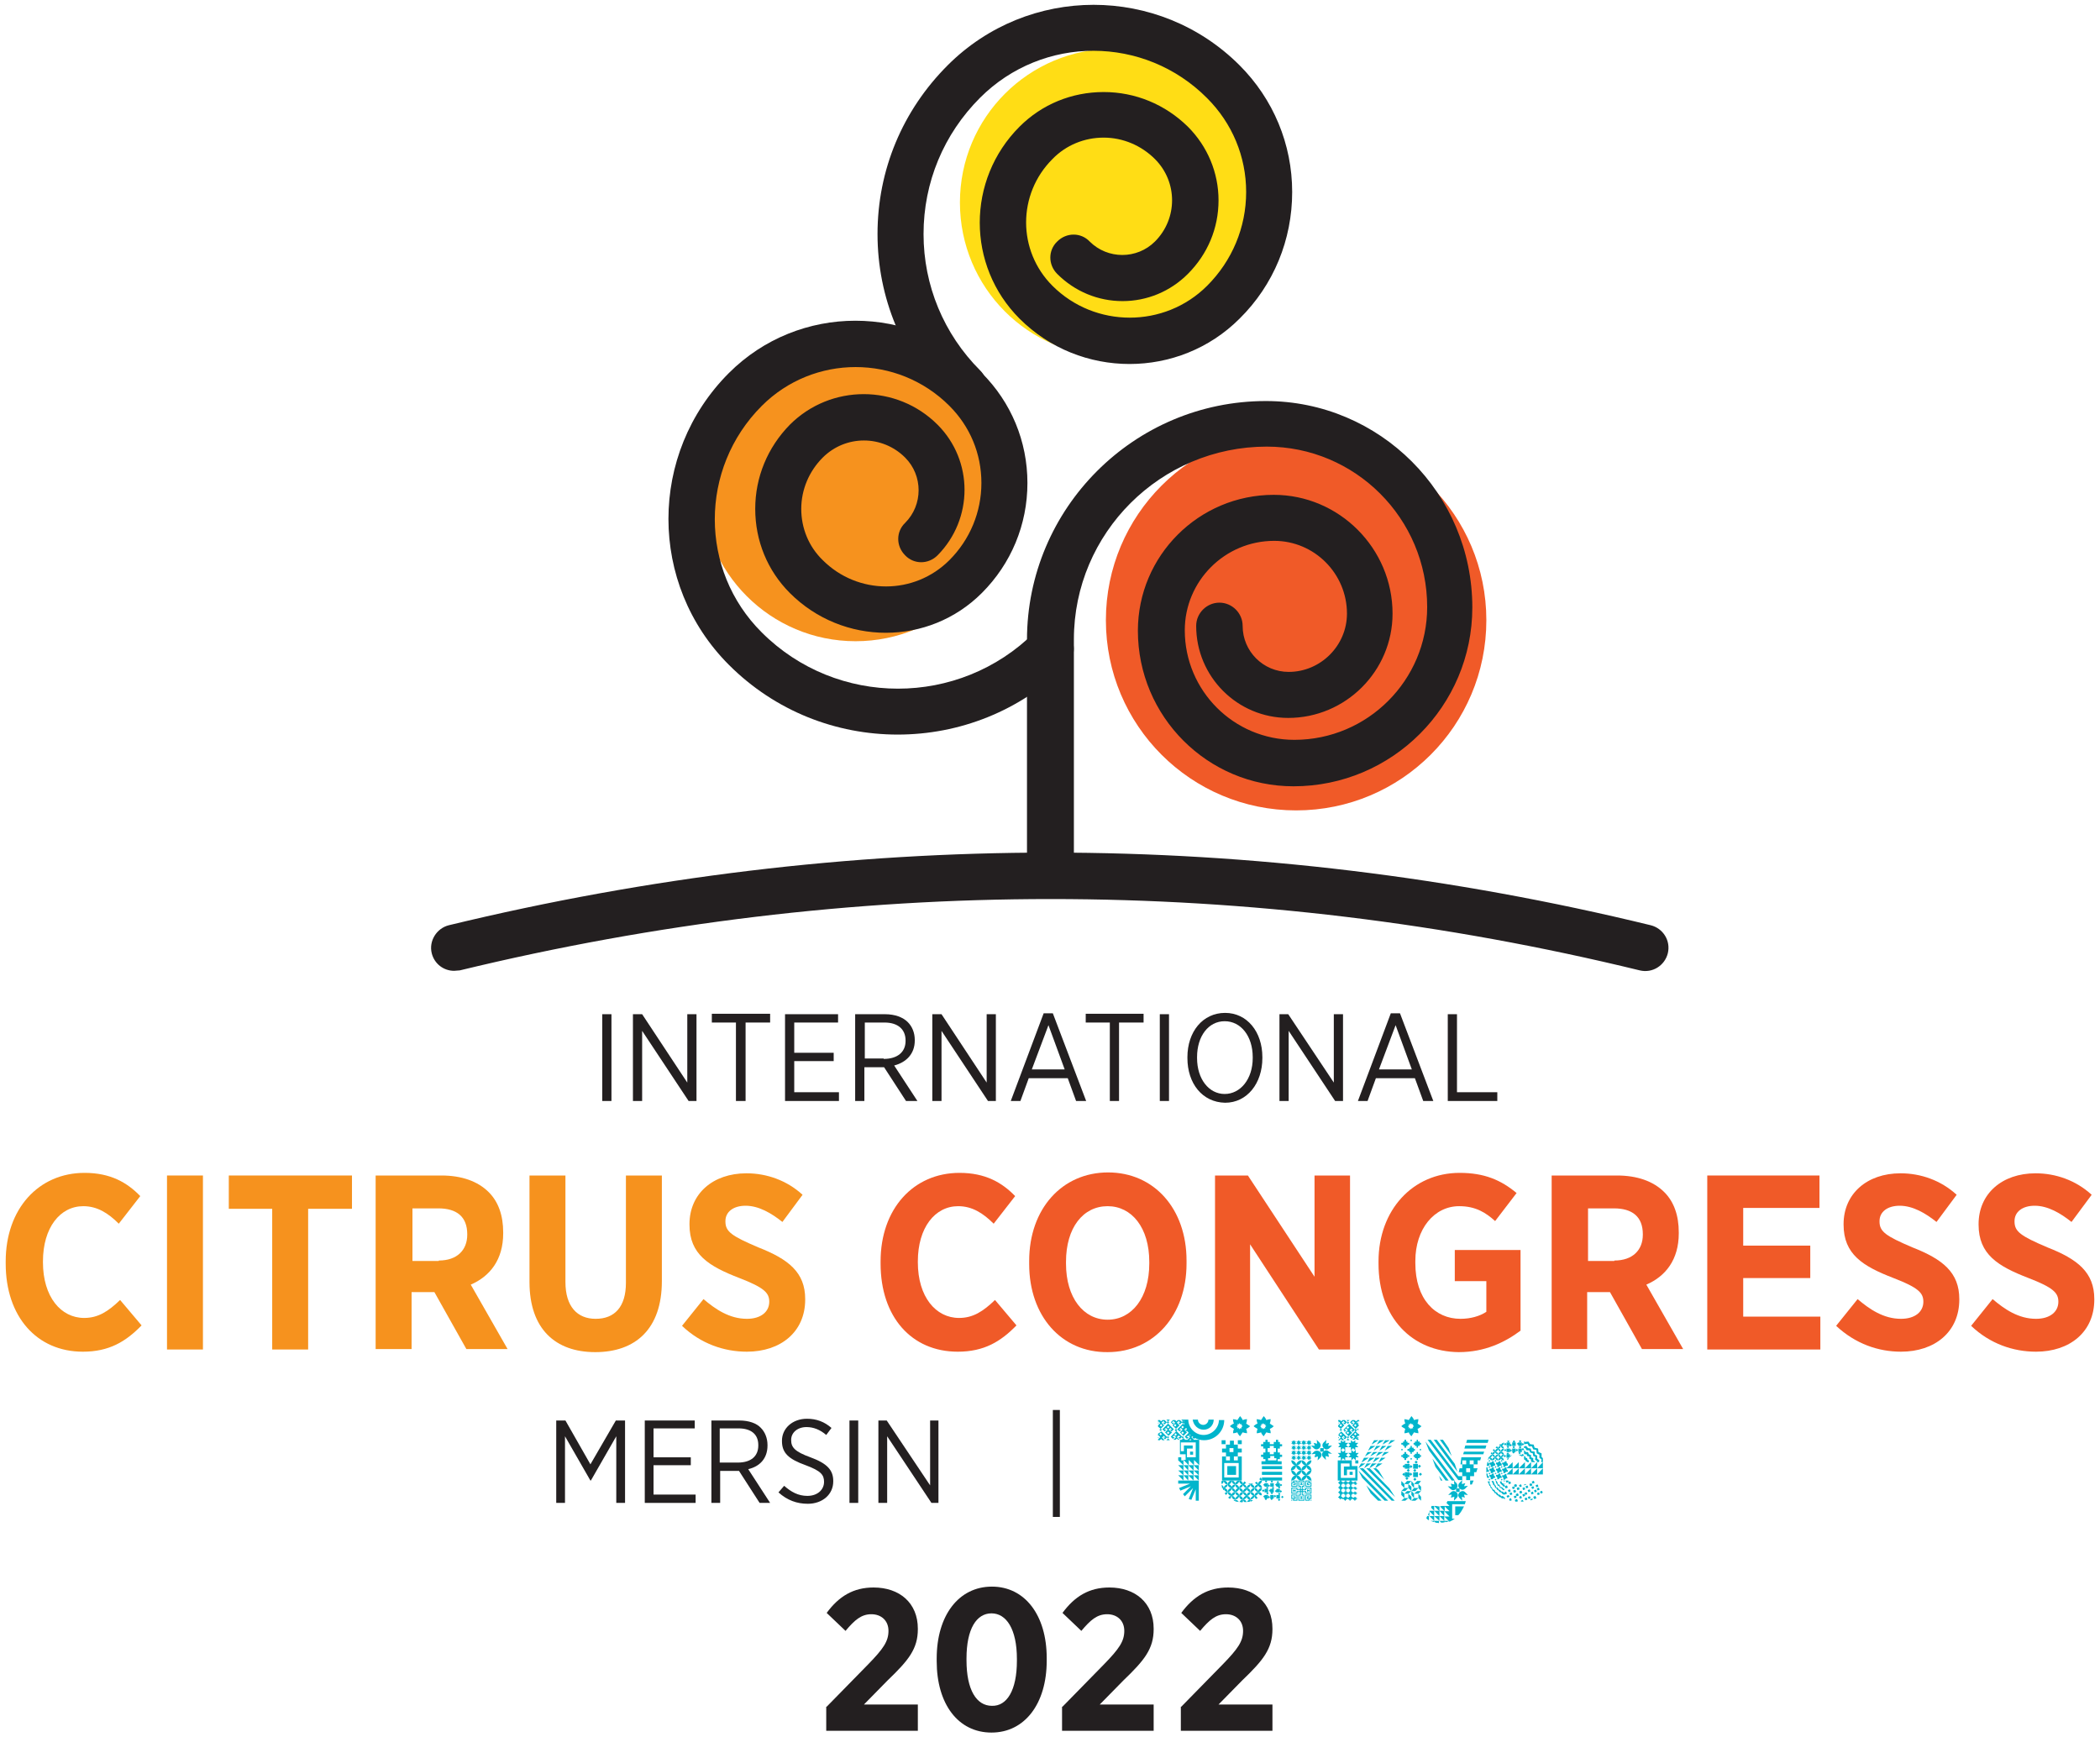 <?xml version="1.0" encoding="utf-8"?>
<!-- Generator: Adobe Illustrator 26.4.1, SVG Export Plug-In . SVG Version: 6.00 Build 0)  -->
<svg version="1.1"
	 id="svg2" xmlns:svg="http://www.w3.org/2000/svg" xmlns:dc="http://purl.org/dc/elements/1.1/" xmlns:rdf="http://www.w3.org/1999/02/22-rdf-syntax-ns#" xmlns:cc="http://creativecommons.org/ns#"
	 xmlns="http://www.w3.org/2000/svg" xmlns:xlink="http://www.w3.org/1999/xlink" x="0px" y="0px" viewBox="0 0 479.1 396.4"
	 style="enable-background:new 0 0 479.1 396.4;" xml:space="preserve">
<style type="text/css">
	.st0{fill:#231F20;}
	.st1{fill:#F6921E;}
	.st2{fill:#F05A28;}
	.st3{fill:#FFDD15;}
	.st4{fill:#00B5CC;}
</style>
<g>
	<g>
		<rect x="137.4" y="231.4" class="st0" width="2.1" height="19.8"/>
		<polygon class="st0" points="144.4,231.4 146.5,231.4 156.8,247 156.8,231.4 158.9,231.4 158.9,251.2 157.1,251.2 146.5,235.2 
			146.5,251.2 144.4,251.2 		"/>
		<polygon class="st0" points="167.9,233.3 162.4,233.3 162.4,231.3 175.7,231.3 175.7,233.3 170.1,233.3 170.1,251.2 167.9,251.2 
					"/>
		<polygon class="st0" points="179.1,231.4 191.2,231.4 191.2,233.3 181.2,233.3 181.2,240.2 190.2,240.2 190.2,242.1 181.2,242.1 
			181.2,249.2 191.4,249.2 191.4,251.2 179.1,251.2 		"/>
		<path class="st0" d="M201.6,241.6c3.2,0,5-1.6,5-4.1v-0.1c0-2.6-1.8-4.1-4.8-4.1h-4.5v8.2H201.6z M195.1,231.4h6.8
			c2.3,0,4.1,0.7,5.2,1.8c1,1,1.6,2.4,1.6,4.1v0.1c0,3.1-2,5-4.7,5.7l5.3,8.1h-2.6l-5-7.7h-4.5v7.7h-2.1V231.4z"/>
		<polygon class="st0" points="212.7,231.4 214.8,231.4 225.1,247 225.1,231.4 227.2,231.4 227.2,251.2 225.4,251.2 214.8,235.2 
			214.8,251.2 212.7,251.2 		"/>
		<path class="st0" d="M242.9,244l-3.7-10.1l-3.8,10.1H242.9z M238.1,231.2h2.1l7.6,20h-2.3l-1.9-5.2h-8.9l-1.9,5.2h-2.2
			L238.1,231.2z"/>
		<polygon class="st0" points="253.2,233.3 247.7,233.3 247.7,231.3 260.9,231.3 260.9,233.3 255.3,233.3 255.3,251.2 253.2,251.2 
					"/>
		<rect x="264.6" y="231.4" class="st0" width="2.1" height="19.8"/>
		<path class="st0" d="M285.8,241.4v-0.2c0-4.8-2.7-8.2-6.4-8.2s-6.3,3.4-6.3,8.2v0.2c0,4.8,2.7,8.2,6.3,8.2
			S285.8,246.2,285.8,241.4 M270.9,241.4v-0.2c0-5.8,3.5-10.1,8.6-10.1c5,0,8.5,4.3,8.5,10.1v0.2c0,5.8-3.5,10.2-8.5,10.2
			C274.3,251.5,270.9,247.2,270.9,241.4"/>
		<polygon class="st0" points="291.9,231.4 293.9,231.4 304.3,247 304.3,231.4 306.4,231.4 306.4,251.2 304.6,251.2 294,235.2 
			294,251.2 291.9,251.2 		"/>
		<path class="st0" d="M322.1,244l-3.7-10.1l-3.8,10.1H322.1z M317.3,231.2h2.1l7.6,20h-2.3l-1.9-5.2h-8.9l-1.9,5.2h-2.2
			L317.3,231.2z"/>
		<polygon class="st0" points="330.3,231.4 332.4,231.4 332.4,249.2 341.6,249.2 341.6,251.2 330.3,251.2 		"/>
	</g>
	<g>
		<path class="st1" d="M1.3,288.3v-0.5c0-12,7.5-20.2,18-20.2c5.9,0,9.7,2.2,12.7,5.3l-4.9,6.3c-2.4-2.4-4.9-4-8.1-4
			c-5.3,0-9.2,4.9-9.2,12.6v0.2c0,7.9,4.1,12.7,9.4,12.7c3.2,0,5.5-1.5,8.2-4.1l4.9,5.8c-3.6,3.7-7.4,6-13.4,6
			C8.4,308.4,1.3,300.4,1.3,288.3"/>
		<rect x="38.1" y="268.2" class="st1" width="8.2" height="39.7"/>
		<polygon class="st1" points="62.1,275.8 52.2,275.8 52.2,268.2 80.3,268.2 80.3,275.8 70.3,275.8 70.3,307.9 62.1,307.9 		"/>
		<path class="st1" d="M100.1,287.6c4.2,0,6.5-2.4,6.5-5.9v-0.1c0-4-2.4-5.9-6.6-5.9h-5.9v12H100.1z M85.8,268.2h14.9
			c4.6,0,8.3,1.3,10.8,3.8c2.2,2.2,3.3,5.3,3.3,9.2v0.2c0,6-3,9.8-7.4,11.7l8.4,14.7h-9.4l-7.3-13h-5.2v13h-8.2V268.2z"/>
		<path class="st1" d="M120.8,292.5v-24.3h8.2v24.3c0,5.6,2.7,8.4,6.9,8.4c4.3,0,6.9-2.7,6.9-8.2v-24.5h8.2v24.1
			c0,10.9-6,16.2-15.2,16.2C126.7,308.5,120.8,303.2,120.8,292.5"/>
		<path class="st1" d="M155.6,302.5l4.9-6.1c2.7,2.3,5.9,4.5,9.9,4.5c3.2,0,5.1-1.6,5.1-3.9V297c0-2-1.1-3.2-6.8-5.4
			c-7-2.7-11.4-5.4-11.4-12.2v-0.1c0-6.9,5.3-11.6,13-11.6c4.6,0,9.2,1.6,12.8,4.9l-4.6,6.2c-2.5-2-5.4-3.7-8.4-3.7
			c-2.8,0-4.6,1.4-4.6,3.5v0.1c0,2.3,1.4,3.3,7.5,5.9c6.9,2.7,10.7,5.7,10.7,11.8v0.1c0,7.4-5.6,11.9-13.3,11.9
			C165.2,308.4,159.9,306.6,155.6,302.5"/>
		<path class="st2" d="M200.9,288.3v-0.5c0-12,7.5-20.2,18-20.2c5.9,0,9.7,2.2,12.7,5.3l-4.9,6.3c-2.4-2.4-4.9-4-8.1-4
			c-5.3,0-9.2,4.9-9.2,12.6v0.2c0,7.9,4.1,12.7,9.4,12.7c3.2,0,5.5-1.5,8.2-4.1l4.9,5.8c-3.6,3.7-7.4,6-13.4,6
			C207.9,308.4,200.9,300.4,200.9,288.3"/>
		<path class="st2" d="M262.2,288.3v-0.4c0-7.8-4-12.7-9.5-12.7c-5.6,0-9.5,4.9-9.5,12.7v0.4c0,7.8,4,12.8,9.5,12.8
			S262.2,296.1,262.2,288.3 M234.8,288.4v-0.7c0-11.9,7.5-20.2,18-20.2c10.5,0,17.9,8.3,17.9,20.1v0.7c0,11.8-7.5,20.2-18,20.2
			C242.2,308.6,234.8,300.3,234.8,288.4"/>
		<polygon class="st2" points="277.2,268.2 284.7,268.2 299.9,291.3 299.9,268.2 308,268.2 308,307.9 300.9,307.9 285.2,283.9 
			285.2,307.9 277.2,307.9 		"/>
		<path class="st2" d="M314.5,288.3v-0.5c0-11.7,7.8-20.2,18.5-20.2c5.6,0,9.4,1.6,13,4.6l-4.9,6.4c-2.1-1.9-4.4-3.4-8.2-3.4
			c-5.7,0-10,5.2-10,12.5v0.5c0,8.2,4.5,12.7,10.3,12.7c2.3,0,4.4-0.6,5.9-1.6v-7h-7.2v-7.1h15v18.4c-3.6,2.7-8.2,4.9-14.1,4.9
			C322.2,308.4,314.5,300.7,314.5,288.3"/>
		<path class="st2" d="M368.3,287.6c4.2,0,6.5-2.4,6.5-5.9v-0.1c0-4-2.4-5.9-6.6-5.9h-5.9v12H368.3z M354,268.2h14.9
			c4.6,0,8.3,1.3,10.8,3.8c2.2,2.2,3.3,5.3,3.3,9.2v0.2c0,6-3,9.8-7.4,11.7l8.4,14.7h-9.4l-7.3-13h-5.2v13H354V268.2z"/>
		<polygon class="st2" points="389.5,268.2 415.1,268.2 415.1,275.6 397.7,275.6 397.7,284.2 413,284.2 413,291.6 397.7,291.6 
			397.7,300.4 415.3,300.4 415.3,307.9 389.5,307.9 		"/>
		<path class="st2" d="M418.9,302.5l4.9-6.1c2.7,2.3,5.9,4.5,9.9,4.5c3.2,0,5.1-1.6,5.1-3.9V297c0-2-1.1-3.2-6.8-5.4
			c-7-2.7-11.4-5.4-11.4-12.2v-0.1c0-6.9,5.3-11.6,13-11.6c4.6,0,9.2,1.6,12.8,4.9l-4.6,6.2c-2.5-2-5.4-3.7-8.4-3.7
			c-2.8,0-4.6,1.4-4.6,3.5v0.1c0,2.3,1.4,3.3,7.5,5.9c6.9,2.7,10.7,5.7,10.7,11.8v0.1c0,7.4-5.6,11.9-13.3,11.9
			C428.5,308.4,423.3,306.6,418.9,302.5"/>
		<path class="st2" d="M449.7,302.5l4.9-6.1c2.7,2.3,5.9,4.5,9.9,4.5c3.2,0,5.1-1.6,5.1-3.9V297c0-2-1.1-3.2-6.8-5.4
			c-7-2.7-11.4-5.4-11.4-12.2v-0.1c0-6.9,5.3-11.6,13-11.6c4.6,0,9.2,1.6,12.8,4.9l-4.6,6.2c-2.5-2-5.4-3.7-8.4-3.7
			c-2.8,0-4.6,1.4-4.6,3.5v0.1c0,2.3,1.4,3.3,7.5,5.9c6.9,2.7,10.7,5.7,10.7,11.8v0.1c0,7.4-5.6,11.9-13.3,11.9
			C459.3,308.4,454,306.6,449.7,302.5"/>
	</g>
	<g>
		<path class="st0" d="M188.6,389.4l9.5-9.7c3.4-3.5,4.6-5.2,4.6-7.6c0-2.4-1.7-3.8-3.9-3.8c-2.3,0-3.8,1.3-5.9,3.8l-4.3-4.1
			c2.8-3.8,6.1-5.8,10.7-5.8c5.9,0,10.1,3.5,10.1,9.4v0.1c0,4.5-2.1,7.1-6.9,11.7l-5.4,5.5h12.3v6h-20.9V389.4z"/>
		<path class="st0" d="M232,378.9v-0.4c0-6.8-2.4-10.4-5.8-10.4c-3.4,0-5.7,3.5-5.7,10.3v0.4c0,6.8,2.3,10.4,5.8,10.4
			C229.7,389.3,232,385.7,232,378.9 M213.7,379v-0.6c0-9.8,5-16.4,12.6-16.4c7.5,0,12.5,6.5,12.5,16.3v0.6c0,9.8-5,16.4-12.6,16.4
			C218.6,395.3,213.7,388.8,213.7,379"/>
		<path class="st0" d="M242.4,389.4l9.5-9.7c3.4-3.5,4.6-5.2,4.6-7.6c0-2.4-1.7-3.8-3.9-3.8c-2.3,0-3.8,1.3-5.9,3.8l-4.3-4.1
			c2.8-3.8,6.1-5.8,10.7-5.8c5.9,0,10.1,3.5,10.1,9.4v0.1c0,4.5-2.1,7.1-6.9,11.7l-5.4,5.5h12.3v6h-20.9V389.4z"/>
		<path class="st0" d="M269.5,389.4l9.5-9.7c3.4-3.5,4.6-5.2,4.6-7.6c0-2.4-1.7-3.8-3.9-3.8c-2.3,0-3.8,1.3-5.9,3.8l-4.3-4.1
			c2.8-3.8,6.1-5.8,10.7-5.8c5.9,0,10.1,3.5,10.1,9.4v0.1c0,4.5-2.1,7.1-6.9,11.7l-5.4,5.5h12.3v6h-20.9V389.4z"/>
	</g>
	<g>
		<path class="st2" d="M339.1,141.5c0,24-19.4,43.4-43.4,43.4s-43.4-19.4-43.4-43.4c0-24,19.4-43.4,43.4-43.4
			S339.1,117.6,339.1,141.5"/>
		<path class="st1" d="M230.3,111.2c0,19.4-15.7,35.1-35.1,35.1s-35.1-15.7-35.1-35.1c0-19.4,15.7-35.1,35.1-35.1
			S230.3,91.9,230.3,111.2"/>
		<path class="st3" d="M289.1,46.2c0,19.4-15.7,35.1-35.1,35.1S219,65.6,219,46.2c0-19.4,15.7-35.1,35.1-35.1S289.1,26.8,289.1,46.2
			"/>
		<path class="st0" d="M239.6,204.3c-2.9,0-5.3-2.4-5.3-5.3v-53c0-30,24.4-54.5,54.5-54.5c26,0,47.1,21.1,47.1,47.1
			c0,22.5-18.3,40.8-40.8,40.8c-19.6,0-35.5-15.9-35.5-35.5c0-17.1,13.9-31,31-31c14.9,0,27.1,12.2,27.1,27.1
			c0,13.1-10.7,23.8-23.8,23.8c-11.6,0-21-9.4-21-21c0-2.9,2.4-5.3,5.3-5.3c2.9,0,5.3,2.4,5.3,5.3c0,5.8,4.7,10.5,10.5,10.5
			c7.3,0,13.3-6,13.3-13.3c0-9.1-7.4-16.6-16.6-16.6c-11.3,0-20.4,9.2-20.4,20.4c0,13.8,11.2,25,25,25c16.7,0,30.3-13.6,30.3-30.3
			c0-20.2-16.4-36.6-36.6-36.6c-24.2,0-44,19.7-44,44v53C244.9,201.9,242.5,204.3,239.6,204.3"/>
		<path class="st0" d="M204.8,167.6c-14,0-27.9-5.3-38.5-15.9c-18.4-18.4-18.4-48.2,0-66.6c15.9-15.9,41.8-15.9,57.7,0
			c6.7,6.7,10.4,15.6,10.4,25.1c0,9.5-3.7,18.4-10.4,25.1c-12.1,12.1-31.7,12.1-43.8,0c-5.1-5.1-7.9-11.9-7.9-19.2
			c0-7.2,2.8-14,7.9-19.2c9.3-9.3,24.4-9.3,33.7,0c8.2,8.2,8.2,21.5,0,29.8c-2.1,2.1-5.4,2.1-7.4,0c-2.1-2.1-2.1-5.4,0-7.4
			c4.1-4.1,4.1-10.8,0-14.9c-5.2-5.2-13.6-5.2-18.8,0c-3.1,3.1-4.9,7.3-4.9,11.7s1.7,8.6,4.9,11.7c8,8,20.9,8,28.9,0
			c4.7-4.7,7.3-11,7.3-17.6c0-6.7-2.6-12.9-7.3-17.6c-11.8-11.8-31-11.8-42.8,0c-14.3,14.3-14.3,37.5,0,51.7
			c17.1,17.1,45,17.1,62.2,0c2.1-2.1,5.4-2.1,7.4,0c2.1,2.1,2.1,5.4,0,7.4C232.7,162.3,218.8,167.6,204.8,167.6"/>
		<path class="st0" d="M219.9,93.4c-1.3,0-2.7-0.5-3.7-1.5c-10.3-10.3-16-24-16-38.5c0-14.6,5.7-28.2,16-38.5
			c18.4-18.4,48.2-18.4,66.6,0c7.7,7.7,12,18,12,28.9s-4.2,21.2-12,28.9c-13.8,13.8-36.4,13.8-50.2,0c-12.1-12.1-12.1-31.7,0-43.8
			c5.1-5.1,11.9-7.9,19.2-7.9c7.2,0,14,2.8,19.2,7.9c4.5,4.5,7,10.5,7,16.8c0,6.4-2.5,12.3-7,16.8c-4,4-9.3,6.2-14.9,6.2
			c-5.6,0-10.9-2.2-14.9-6.2c-2.1-2.1-2.1-5.4,0-7.4c2.1-2.1,5.4-2.1,7.4,0c4.1,4.1,10.8,4.1,14.9,0c5.2-5.2,5.2-13.6,0-18.8
			c-3.1-3.1-7.3-4.9-11.7-4.9s-8.6,1.7-11.7,4.9c-8,8-8,20.9,0,28.9c9.7,9.7,25.6,9.7,35.3,0c5.7-5.7,8.9-13.3,8.9-21.4
			c0-8.1-3.2-15.7-8.9-21.4C261.1,8,237.9,8,223.6,22.3c-8.3,8.3-12.9,19.3-12.9,31.1c0,11.7,4.6,22.8,12.9,31.1
			c2.1,2.1,2.1,5.4,0,7.4C222.6,92.9,221.2,93.4,219.9,93.4"/>
		<path class="st0" d="M103.6,221.5c-2.4,0-4.5-1.6-5.1-4c-0.7-2.8,1.1-5.7,3.9-6.4c91.3-22.1,183.5-22.1,274.2,0
			c2.8,0.7,4.6,3.5,3.9,6.4c-0.7,2.8-3.5,4.6-6.4,3.9c-89-21.7-179.6-21.7-269.2,0C104.5,221.4,104,221.5,103.6,221.5"/>
	</g>
	<g>
		<polygon class="st0" points="126.9,324.1 129,324.1 134.7,334.1 140.5,324.1 142.6,324.1 142.6,342.9 140.6,342.9 140.6,327.7 
			134.8,337.8 134.7,337.8 128.9,327.7 128.9,342.9 126.9,342.9 		"/>
		<polygon class="st0" points="147.1,324.1 158.5,324.1 158.5,325.9 149.1,325.9 149.1,332.5 157.6,332.5 157.6,334.3 149.1,334.3 
			149.1,341 158.7,341 158.7,342.9 147.1,342.9 		"/>
		<path class="st0" d="M168.3,333.7c3.1,0,4.7-1.5,4.7-3.9v-0.1c0-2.5-1.7-3.8-4.5-3.8h-4.3v7.8H168.3z M162.3,324.1h6.4
			c2.1,0,3.9,0.6,4.9,1.7c0.9,0.9,1.5,2.3,1.5,3.9v0.1c0,3-1.8,4.8-4.4,5.4l5,7.7h-2.4l-4.7-7.3h-4.3v7.3h-2V324.1z"/>
		<path class="st0" d="M177.6,340.5l1.3-1.5c1.6,1.4,3.2,2.3,5.3,2.3c2.3,0,3.8-1.4,3.8-3.2v0c0-1.6-0.7-2.5-4.2-3.8
			c-3.9-1.4-5.4-2.8-5.4-5.5v-0.1c0-2.8,2.4-5,5.7-5c2.2,0,4,0.7,5.6,2.1l-1.2,1.6c-1.4-1.2-2.9-1.8-4.5-1.8c-2.1,0-3.5,1.3-3.5,2.9
			v0.1c0,1.6,0.8,2.6,4.4,3.9c3.8,1.4,5.2,2.9,5.2,5.4v0.1c0,3-2.5,5.1-5.8,5.1C181.8,343.1,179.6,342.3,177.6,340.5"/>
		<rect x="193.8" y="324.1" class="st0" width="2" height="18.8"/>
		<polygon class="st0" points="200.4,324.1 202.3,324.1 212.2,338.9 212.2,324.1 214.1,324.1 214.1,342.9 212.5,342.9 202.4,327.7 
			202.4,342.9 200.4,342.9 		"/>
		<rect x="240.2" y="321.7" class="st0" width="1.6" height="24.4"/>
		<g>
			<path class="st4" d="M274.6,326.2c1.3,0,2.3-1,2.3-2.3h-1.2c0,0.6-0.5,1.2-1.2,1.2c-0.6,0-1.2-0.5-1.2-1.2h-1.2
				C272.3,325.2,273.3,326.2,274.6,326.2z"/>
			<polygon class="st4" points="272.3,335.5 272.3,334.3 271.1,334.3 			"/>
			<polygon class="st4" points="273.5,335.5 273.5,334.3 272.3,334.3 			"/>
			<polygon class="st4" points="270,335.5 270,334.3 268.8,334.3 			"/>
			<polygon class="st4" points="271.1,335.5 271.1,334.3 270,334.3 			"/>
			<polygon class="st4" points="273.5,336.6 273.5,335.5 272.3,335.5 			"/>
			<polygon class="st4" points="269.5,333.2 269.5,332.5 268.8,332.5 268.8,333.2 268.8,333.2 270,334.3 270,333.2 			"/>
			<polygon class="st4" points="271.1,335.5 272.3,336.6 272.3,335.5 			"/>
			<polygon class="st4" points="273.5,337.8 273.5,336.6 272.3,336.6 			"/>
			<polygon class="st4" points="269.8,327.7 269.6,327.9 269.8,328.2 270.1,327.9 			"/>
			<polygon class="st4" points="271.1,336.6 272.3,337.8 272.3,336.6 			"/>
			<path class="st4" d="M278.1,323.9c0,1.9-1.6,3.5-3.5,3.5c-1.9,0-3.5-1.6-3.5-3.5H270v0h-0.5l0.4,0.4l0.2-0.2c0,0.1,0,0.2,0,0.3
				l-0.2-0.2l-0.3,0.3l0.3,0.3l0.2-0.2c0,0.2,0.1,0.3,0.1,0.5l-0.3-0.3l-1.3,1.3l0.5,0.5l0.4-0.4h-0.5l0.4-0.4l0.4,0.4l-0.6,0.6
				l0.8,0.8l0.8-0.8l-0.6-0.6l0.4-0.4l0.1,0.1c0,0.1,0.1,0.2,0.1,0.3h-0.4l0.4,0.4l0.1-0.1c0.1,0.2,0.2,0.3,0.3,0.4l-0.9,0.9
				l0.5,0.5l0.4-0.4h-0.5l0.4-0.4l0.4,0.4l-0.6,0.6h-0.5l-0.4-0.4l-0.4,0.4h-0.5l-0.6-0.6l0.4-0.4l0.4,0.4h-0.5l0.4,0.4l0.5-0.5
				l-1.3-1.3l-1.3,1.3l0.5,0.5l0.4-0.4h-0.5l0.4-0.4l0.4,0.4l-0.6,0.6h0.5l0.3-0.3l0.3,0.3h0.4v3.3h1.3v1.3H270l1.2,1.2v-1.2l0,0
				l1.2,1.2v-1.2l0,0l1.2,1.2v-5.8h-1.2l-0.6-0.6l0.2-0.2c0.1,0.1,0.2,0.2,0.4,0.2h-0.4l0.4,0.4l0.2-0.2c0.6,0.3,1.3,0.5,2.1,0.5
				c2.6,0,4.6-2.1,4.6-4.6H278.1z M270.1,326.9l-0.3,0.3l-0.3-0.3l0.3-0.3L270.1,326.9z M269.8,325.9l-0.3-0.3l0.3-0.3l0.3,0.3
				L269.8,325.9z M267.9,327.3l0.3-0.3l0.3,0.3l-0.3,0.3L267.9,327.3z M271.3,327.3L271.3,327.3c0.2,0,0.3,0.1,0.3,0.2l-0.1,0.1
				L271.3,327.3z M272.8,329.2v3.3h-2v-2h1.3v-0.7h-2v1.3h-0.7v-2H272.8z M271.8,328.6h-0.5l0.3-0.3L271.8,328.6z"/>
			<rect x="271.5" y="331.2" class="st4" width="0.7" height="0.7"/>
			<polygon class="st4" points="266.1,328.6 266.9,328.6 266.5,328.2 			"/>
			<path class="st4" d="M264.8,326l0.8-0.8l-0.6-0.6l0.4-0.4l0.4,0.4h-0.5l0.4,0.4l0.5-0.5l-0.5-0.5h-0.5l0,0l-0.3,0.3l-0.3-0.3l0,0
				h-0.4v0.4l0.1-0.1l0.4,0.4l-0.5,0.5v0.3L264.8,326l-0.3,0.2l0.3,0.3l0.3-0.3L264.8,326z M264.6,325.2l0.3-0.3l0.3,0.3l-0.3,0.3
				L264.6,325.2z"/>
			
				<rect x="266.3" y="324.4" transform="matrix(0.707 -0.707 0.707 0.707 -151.449 283.441)" class="st4" width="0.4" height="0.4"/>
			<polygon class="st4" points="266.1,323.9 266.5,324.3 266.9,323.9 			"/>
			<polygon class="st4" points="264.2,327.9 264.2,328.1 264.4,327.9 			"/>
			<polygon class="st4" points="264.2,324.6 264.2,324.8 264.5,324.6 			"/>
			<path class="st4" d="M264.2,327.1v0.5l0.1-0.1l0.4,0.4l-0.5,0.5v0.2h0.4l0,0l0.3-0.3l0.3,0.3l0,0h0.5l0,0l-0.6-0.6l0.4-0.4
				l0.4,0.4h-0.5l0.4,0.4l0.5-0.5l-1.3-1.3L264.2,327.1z M264.8,327.5l-0.3-0.3l0.3-0.3l0.3,0.3L264.8,327.5z"/>
			<path class="st4" d="M267.8,324.6h-0.5l0.4-0.4l0.4,0.4l-0.6,0.6l0.8,0.8l-0.3,0.3l0.3,0.3l0.3-0.3l-0.3-0.3l0.8-0.8l-0.6-0.6
				l0.4-0.4l0.4,0.4h-0.5l0.4,0.4l0.5-0.5l-0.5-0.5h-0.5l-0.3,0.3l-0.3-0.3h-0.5l-0.5,0.5l0.5,0.5L267.8,324.6z M268.4,325.2
				l-0.3,0.3l-0.3-0.3l0.3-0.3L268.4,325.2z"/>
			<polygon class="st4" points="268.8,335.5 270,336.6 270,335.5 			"/>
			<polygon class="st4" points="270,336.6 271.1,337.8 271.1,336.6 			"/>
			<polygon class="st4" points="270,335.5 271.1,336.6 271.1,335.5 			"/>
			<polygon class="st4" points="268.8,336.6 270,337.8 270,336.6 			"/>
			<polygon class="st4" points="271.1,337.8 270,337.8 268.8,337.8 268.8,338.5 271.5,338.5 269,339.5 269.3,340.1 271.7,339.1 
				269.9,340.9 270.3,341.4 272.2,339.5 271.2,342 271.8,342.2 272.8,339.8 272.8,342.4 273.5,342.4 273.5,337.8 272.3,337.8 			"/>
			<polygon class="st4" points="266.5,327.7 266.2,327.9 266.5,328.2 266.7,327.9 			"/>
			<path class="st4" d="M266.6,326.2l0.4-0.4l0.4,0.4h-0.5l0.4,0.4l0.5-0.5l-1.3-1.3l-1.3,1.3l0.5,0.5l0.4-0.4h-0.5l0.4-0.4l0.4,0.4
				l-0.6,0.6l0.8,0.8l0.8-0.8L266.6,326.2z M266.2,325.6l0.3-0.3l0.3,0.3l-0.3,0.3L266.2,325.6z M266.2,326.9l0.3-0.3l0.3,0.3
				l-0.3,0.3L266.2,326.9z"/>
		</g>
		<g>
			<path class="st4" d="M344.2,328.7c-0.2,0-0.3,0.1-0.4,0.1l0.3,0.3l0.3-0.3L344.2,328.7z"/>
			<polygon class="st4" points="342.6,334.5 342.6,334.5 342.6,334.5 342.6,334.5 342.4,334.7 342.4,334.7 342.4,334.7 342.6,334.9 
				342.6,334.9 342.6,334.9 342.6,334.9 342.8,334.7 342.8,334.7 342.8,334.7 			"/>
			
				<rect x="347.3" y="330.7" transform="matrix(0.706 -0.708 0.708 0.706 -132.178 343.077)" class="st4" width="0.4" height="0.4"/>
			<polygon class="st4" points="341.9,337.5 342.2,337.2 342.6,337.2 342.6,336.9 342.3,336.6 342.3,336.2 342,336.2 341.7,336.5 
				341.3,336.5 341.3,336.8 341.6,337.1 341.6,337.5 			"/>
			<polygon class="st4" points="342,334.8 341.7,335.1 341.3,335.1 341.3,335.4 341.6,335.7 341.6,336.1 341.9,336.1 342.2,335.8 
				342.6,335.8 342.6,335.5 342.3,335.2 342.3,334.8 			"/>
			<path class="st4" d="M345.4,328.6C345.4,328.6,345.4,328.6,345.4,328.6l-0.3,0.3l0.3,0.3l0.3-0.3L345.4,328.6z"/>
			<polygon class="st4" points="342.6,336 342.6,336 342.6,336 342.6,336 342.4,336.2 342.4,336.2 342.4,336.2 342.6,336.3 
				342.6,336.4 342.6,336.4 342.6,336.4 342.8,336.2 342.8,336.2 342.8,336.2 			"/>
			<polygon class="st4" points="342.6,337.4 342.6,337.4 342.6,337.4 342.6,337.4 342.4,337.6 342.4,337.6 342.4,337.6 342.6,337.8 
				342.6,337.8 342.6,337.8 342.6,337.8 342.8,337.6 342.8,337.6 342.8,337.6 			"/>
			
				<rect x="347.3" y="332" transform="matrix(0.706 -0.708 0.708 0.706 -133.136 343.491)" class="st4" width="0.4" height="0.4"/>
			<polygon class="st4" points="343.4,334.8 343.1,335.1 342.7,335.1 342.7,335.4 343,335.7 343,336.1 343.3,336.1 343.6,335.8 
				344,335.8 344,335.5 343.7,335.2 343.7,334.8 			"/>
			<polygon class="st4" points="341.2,334.5 341.2,334.5 341.2,334.5 341.2,334.5 341,334.7 341,334.7 341,334.7 341.2,334.9 
				341.2,334.9 341.2,334.9 341.2,334.9 341.2,334.9 341.4,334.7 341.4,334.7 341.4,334.7 			"/>
			
				<rect x="344.2" y="338.4" transform="matrix(0.923 -0.384 0.384 0.923 -103.565 158.002)" class="st4" width="0.5" height="0.5"/>
			<polygon class="st4" points="344.2,338.1 344.1,337.8 343.5,337.8 343.7,338.3 			"/>
			<polygon class="st4" points="345.4,329.9 345.8,329.9 345.8,329.5 345.8,329.1 345.4,329.1 345,329.1 345,329.5 345,329.9 			"/>
			<polygon class="st4" points="342.6,333.1 342.6,333.1 342.4,333.3 342.6,333.5 342.6,333.5 342.6,333.5 342.8,333.3 342.6,333.1 
							"/>
			<path class="st4" d="M343.3,338.8C343.3,338.8,343.2,338.8,343.3,338.8c-0.1,0-0.1,0-0.1,0c0,0-0.1-0.1-0.1-0.1
				c0,0-0.1-0.1,0-0.1c0,0,0,0,0,0c-0.1-0.1-0.1-0.1-0.2-0.2c0,0,0,0,0,0c0,0,0,0-0.1,0c0,0-0.1,0-0.1,0c0-0.1-0.1-0.1-0.1-0.2
				c0,0,0-0.1,0-0.1c0,0,0,0,0,0c0,0,0,0,0,0c0,0,0-0.1,0-0.1h-0.5c0,0,0,0,0,0c0,0,0.1,0,0.1,0.1c0,0.1,0.1,0.2,0.1,0.2
				c0,0,0,0.1,0,0.1c0.1,0.1,0.1,0.2,0.2,0.3c0,0,0.1,0,0.1,0c0.1,0.1,0.1,0.1,0.2,0.2c0,0,0,0.1,0,0.1c0.1,0.1,0.2,0.1,0.3,0.2
				c0,0,0.1-0.1,0.1,0c0,0,0.1,0,0.1,0.1V338.8z"/>
			<polygon class="st4" points="341,337.6 341,337.6 341.2,337.8 341.2,337.8 341.2,337.8 341.2,337.8 341.4,337.6 341.4,337.6 
				341.4,337.6 341.2,337.4 341.2,337.4 341.2,337.4 341.2,337.4 341,337.6 			"/>
			<path class="st4" d="M343.3,337.8H343c0,0,0,0,0,0c0,0.1,0.1,0.2,0.2,0.2c0,0,0.1,0,0.1,0c0,0,0,0,0,0V337.8z"/>
			<polygon class="st4" points="341.2,336.4 341.2,336.4 341.2,336.4 341.2,336.4 341.4,336.2 341.4,336.2 341.4,336.2 341.2,336 
				341.2,336 341.2,336 341.2,336 341,336.2 341,336.2 341,336.2 341.2,336.3 			"/>
			<polygon class="st4" points="343.3,338.3 343.3,338.7 343.4,338.6 			"/>
			<path class="st4" d="M343.9,337.2c-0.1-0.3-0.2-0.5-0.3-0.8h0.1v-0.1h-0.3l-0.3,0.3h-0.4v0.3l0.3,0.3v0.4h0.3l0.3-0.3H343.9z"/>
			<polygon class="st4" points="343.7,335 345.1,335 345.1,333.6 			"/>
			<polygon class="st4" points="340.5,333.4 340.2,333.7 339.8,333.7 339.8,334 340.1,334.3 340.1,334.7 340.5,334.7 340.8,334.4 
				341.1,334.4 341.1,334 340.8,333.7 340.8,333.4 			"/>
			<polygon class="st4" points="342,333.4 341.7,333.7 341.3,333.7 341.3,334 341.6,334.3 341.6,334.7 341.9,334.7 342.2,334.4 
				342.6,334.4 342.6,334 342.3,333.7 342.3,333.4 			"/>
			<path class="st4" d="M339.4,333.4c-0.1,0.4-0.2,0.8-0.2,1.2l0.2-0.2h0.4V334l-0.3-0.3L339.4,333.4L339.4,333.4z"/>
			<path class="st4" d="M346.8,328.6C346.8,328.6,346.8,328.6,346.8,328.6l-0.3,0.2l0.3,0.3l0.3-0.3L346.8,328.6z"/>
			<polygon class="st4" points="352,335 352,333.6 350.7,335 			"/>
			<polygon class="st4" points="340.5,336.1 340.8,335.8 341.1,335.8 341.1,335.5 340.8,335.2 340.8,334.8 340.5,334.8 340.2,335.1 
				339.8,335.1 339.8,335.4 340.1,335.7 340.1,336.1 			"/>
			<path class="st4" d="M343,341c0,0,0.1-0.1,0.1,0c0,0,0.1,0,0.1,0.1v-0.2l0.1,0.1l0.5-0.2l-0.2-0.5l-0.3,0.1v0.2h0
				c0,0-0.1,0-0.1,0c-0.1,0-0.1,0-0.2-0.1c0,0-0.1-0.1,0-0.1c0,0,0,0,0,0c-0.1,0-0.2-0.1-0.3-0.1c0,0,0,0,0,0c0,0,0,0-0.1,0
				c0,0,0,0,0,0c-0.1,0-0.1-0.1-0.2-0.1c0,0-0.1-0.1,0-0.1c0,0,0,0,0,0c-0.1-0.1-0.2-0.1-0.2-0.2c0,0,0,0,0,0c0,0,0,0-0.1,0
				c0,0,0,0-0.1,0c-0.1-0.1-0.1-0.1-0.2-0.2c0,0,0-0.1,0-0.1c0,0,0,0,0,0c-0.1-0.1-0.1-0.2-0.2-0.2c0,0,0,0,0,0c0,0,0,0-0.1,0
				c0,0-0.1,0-0.1,0c-0.1-0.1-0.1-0.1-0.1-0.2c0,0,0-0.1,0-0.1c0,0,0,0,0,0c-0.1-0.1-0.1-0.2-0.2-0.3c0,0,0,0,0,0c0,0,0,0,0,0
				c0,0-0.1,0-0.1-0.1c0-0.1-0.1-0.2-0.1-0.2c0,0,0-0.1,0-0.1c0,0,0,0,0,0c-0.1-0.1-0.1-0.3-0.1-0.4v0l-0.1,0c0,0,0-0.1,0-0.1
				c0,0,0,0,0,0h-0.4c0,0,0,0,0,0c0,0.1,0.1,0.2,0.1,0.3c0,0,0.1,0,0.1,0.1c0,0.1,0.1,0.2,0.1,0.2c0,0,0,0.1,0,0.1
				c0,0.1,0.1,0.2,0.2,0.3c0,0,0.1,0,0.1,0c0,0.1,0.1,0.1,0.1,0.2c0,0,0,0.1,0,0.1c0.1,0.1,0.1,0.2,0.2,0.3c0,0,0.1,0,0.1,0
				c0.1,0.1,0.1,0.1,0.2,0.2c0,0,0,0.1,0,0.1c0.1,0.1,0.2,0.2,0.2,0.2c0,0,0.1,0,0.1,0c0.1,0.1,0.1,0.1,0.2,0.2c0,0,0,0.1,0,0.1
				c0.1,0.1,0.2,0.1,0.3,0.2c0,0,0.1-0.1,0.1,0c0.1,0,0.1,0.1,0.2,0.1c0,0,0.1,0.1,0,0.1C342.8,340.9,342.9,340.9,343,341z"/>
			<polygon class="st4" points="340.5,337.5 340.8,337.2 341.1,337.2 341.1,336.9 340.8,336.6 340.8,336.2 340.5,336.2 340.2,336.5 
				339.8,336.5 339.8,336.8 340.1,337.1 340.1,337.5 			"/>
			<polygon class="st4" points="349.3,335 350.7,335 350.7,333.6 			"/>
			<polygon class="st4" points="351.2,333.2 350.7,332.8 350.7,332.1 350.2,331.9 350.1,331.2 349.4,331.1 349.2,330.5 348.6,330.4 
				348.2,329.9 347.7,330 347.7,330.4 348,330.4 348.3,330.9 348.9,330.9 349.1,331.4 349.7,331.6 349.8,332.2 350.3,332.4 
				350.2,333 350.7,333.4 350.6,333.6 350.7,333.6 351.1,333.6 			"/>
			<polygon class="st4" points="348.5,329.4 348.8,330 349.5,330 349.8,330.7 350.5,330.8 350.6,331.6 351.2,331.9 351.2,332.6 
				351.7,333 351.6,333.6 352,333.6 352,332.7 351.7,332.4 351.7,331.6 351,331.3 350.9,330.5 350.1,330.3 349.9,329.6 349.1,329.5 
				348.7,328.9 347.9,329 347.7,328.8 347.7,329.5 347.8,329.5 			"/>
			<path class="st4" d="M345.4,338.8l0.2,0.5l0.5-0.2l-0.1-0.4c-0.1,0-0.1,0-0.2-0.1L345.4,338.8z"/>
			<polygon class="st4" points="346.5,335 345.1,336.4 346.5,336.4 			"/>
			<path class="st4" d="M343,340c0,0,0.1-0.1,0.1,0c0,0,0.1,0,0.1,0v-0.3h0c0,0-0.1,0-0.1,0c-0.1,0-0.1-0.1-0.2-0.1
				c0,0-0.1-0.1,0-0.1c0,0,0,0,0,0c-0.1-0.1-0.2-0.1-0.3-0.2c0,0,0,0,0,0c0,0,0,0-0.1,0c0,0,0,0-0.1,0c-0.1-0.1-0.1-0.1-0.2-0.2
				c0,0,0-0.1,0-0.1c0,0,0,0,0,0c-0.1-0.1-0.1-0.2-0.2-0.3c0,0,0,0,0,0c0,0,0,0-0.1,0c0,0-0.1,0-0.1,0c-0.1-0.1-0.1-0.2-0.1-0.2
				c0,0,0-0.1,0-0.1c0,0,0,0,0,0c-0.1-0.1-0.1-0.2-0.1-0.3c0,0,0,0,0,0c0,0,0,0,0,0c0,0-0.1,0-0.1-0.1l0,0c0,0,0-0.1,0-0.1
				c0,0,0,0,0,0h-0.3c0,0,0,0,0,0c0,0.1,0.1,0.2,0.1,0.2c0,0,0,0.1,0,0.1c0,0.1,0.1,0.2,0.1,0.3c0,0,0.1,0,0.1,0
				c0,0.1,0.1,0.1,0.1,0.2c0,0,0,0.1,0,0.1c0.1,0.1,0.1,0.2,0.2,0.2c0,0,0.1,0,0.1,0c0.1,0.1,0.1,0.1,0.2,0.2c0,0,0,0.1,0,0.1
				c0.1,0.1,0.2,0.1,0.2,0.2c0,0,0.1,0,0.1,0c0.1,0,0.1,0.1,0.2,0.1c0,0,0.1,0.1,0,0.1C342.9,339.9,342.9,340,343,340z"/>
			<polygon class="st4" points="343.7,336.4 345.1,336.4 345.1,335 			"/>
			<polygon class="st4" points="343.4,333.4 343.1,333.7 342.7,333.7 342.7,334 343,334.3 343,334.7 343.3,334.7 343.6,334.4 
				344,334.4 344,334 343.8,333.8 343.7,333.8 343.8,333.8 343.7,333.7 343.7,333.4 			"/>
			<polygon class="st4" points="341.2,333.1 341.2,333.1 341,333.3 341.2,333.5 341.2,333.5 341.2,333.5 341.4,333.3 341.2,333.1 
							"/>
			<polygon class="st4" points="346.5,333.6 345.1,335 346.5,335 			"/>
			<polygon class="st4" points="352,335 350.7,336.4 352,336.4 			"/>
			<path class="st4" d="M343.1,331.9c0-0.4-0.3-0.7-0.7-0.7C342.4,331.6,342.7,331.9,343.1,331.9z"/>
			<polygon class="st4" points="345.4,330.5 345,330.5 345,330.9 345,331.3 345.4,331.3 345.8,331.3 345.8,330.9 345.8,330.5 			"/>
			<path class="st4" d="M341.8,331.9c0.4,0,0.7-0.3,0.7-0.7C342.1,331.2,341.8,331.5,341.8,331.9z"/>
			
				<rect x="345.2" y="330" transform="matrix(0.706 -0.708 0.708 0.706 -132.292 341.605)" class="st4" width="0.4" height="0.4"/>
			<polygon class="st4" points="346.4,330.9 346.4,331.3 346.8,331.3 347.2,331.3 347.2,330.9 347.2,330.5 346.8,330.5 346.4,330.5 
							"/>
			<path class="st4" d="M341.8,331.9c0,0.4,0.3,0.7,0.7,0.7C342.4,332.2,342.2,331.9,341.8,331.9z"/>
			
				<rect x="344.5" y="330.7" transform="matrix(0.707 -0.707 0.707 0.707 -132.983 340.697)" class="st4" width="0.4" height="0.4"/>
			<path class="st4" d="M342.4,332.5c0.4,0,0.7-0.3,0.7-0.7C342.7,331.9,342.4,332.2,342.4,332.5z"/>
			<polygon class="st4" points="346.8,330.5 347.1,330.2 346.8,329.9 346.5,330.2 			"/>
			
				<rect x="345.9" y="330.7" transform="matrix(0.706 -0.708 0.708 0.706 -132.572 342.284)" class="st4" width="0.4" height="0.4"/>
			<polygon class="st4" points="343.1,329.5 343.4,329.8 343.7,329.5 343.4,329.2 			"/>
			<path class="st4" d="M342.4,331.2c0.4,0,0.7-0.3,0.7-0.7C342.7,330.5,342.4,330.8,342.4,331.2z"/>
			<path class="st4" d="M342.4,331.2c0-0.4-0.3-0.7-0.7-0.7C341.8,330.9,342.1,331.2,342.4,331.2z"/>
			<path class="st4" d="M346.4,331.9c0.3,0.1,0.6,0.2,0.8,0.5v-0.1v-0.4h-0.4L346.4,331.9L346.4,331.9z"/>
			
				<rect x="349.7" y="337.9" transform="matrix(0.923 -0.384 0.384 0.923 -103.068 160.449)" class="st4" width="0.5" height="0.5"/>
			
				<rect x="350.1" y="340" transform="matrix(0.924 -0.382 0.382 0.924 -103.404 159.626)" class="st4" width="0.5" height="0.5"/>
			
				<rect x="345.2" y="331.3" transform="matrix(0.707 -0.707 0.707 0.707 -133.267 341.191)" class="st4" width="0.4" height="0.4"/>
			<path class="st4" d="M343.1,330.5c0-0.4-0.3-0.7-0.7-0.7C342.4,330.2,342.7,330.5,343.1,330.5z"/>
			
				<rect x="346.6" y="331.3" transform="matrix(0.707 -0.707 0.707 0.707 -132.867 342.331)" class="st4" width="0.4" height="0.4"/>
			<polygon class="st4" points="343.1,330.9 343.4,331.1 343.7,330.9 343.4,330.6 			"/>
			
				<rect x="345.9" y="329.3" transform="matrix(0.709 -0.706 0.706 0.709 -131.656 340.133)" class="st4" width="0.4" height="0.4"/>
			
				<rect x="343.9" y="331.3" transform="matrix(0.708 -0.706 0.706 0.708 -133.669 339.903)" class="st4" width="0.4" height="0.4"/>
			
				<rect x="343.2" y="332" transform="matrix(0.707 -0.707 0.707 0.707 -134.337 340.121)" class="st4" width="0.4" height="0.4"/>
			<polygon class="st4" points="344.5,330.9 344.5,330.5 344.1,330.5 343.7,330.5 343.7,330.9 343.7,331.3 344.1,331.3 344.5,331.3 
							"/>
			<path class="st4" d="M344.9,332.1l-0.1-0.1l-0.3,0.3l0.1,0.1C344.7,332.2,344.8,332.1,344.9,332.1z"/>
			<path class="st4" d="M344,333.1c0.1-0.1,0.1-0.2,0.2-0.4l-0.1-0.1l-0.3,0.3L344,333.1z"/>
			
				<rect x="350.9" y="339.4" transform="matrix(0.923 -0.384 0.384 0.923 -103.603 161.085)" class="st4" width="0.5" height="0.5"/>
			
				<rect x="344.5" y="329.3" transform="matrix(0.708 -0.706 0.706 0.708 -132.037 339.806)" class="st4" width="0.4" height="0.4"/>
			<polygon class="st4" points="349.3,336.4 350.7,336.4 350.7,335 			"/>
			
				<rect x="349.5" y="339.2" transform="matrix(0.924 -0.382 0.382 0.924 -103.158 159.362)" class="st4" width="0.5" height="0.5"/>
			
				<rect x="343.9" y="330" transform="matrix(0.706 -0.708 0.708 0.706 -132.69 340.63)" class="st4" width="0.4" height="0.4"/>
			<polygon class="st4" points="344.5,329.5 344.5,329.1 344.1,329.1 343.7,329.1 343.7,329.5 343.7,329.9 344.1,329.9 344.5,329.9 
							"/>
			<path class="st4" d="M339.7,332.5c0,0,0.1,0,0.2,0c0-0.1,0-0.2,0-0.2C339.7,332.3,339.7,332.4,339.7,332.5z"/>
			<path class="st4" d="M343.1,333.2c0-0.4-0.3-0.7-0.7-0.7C342.4,332.9,342.7,333.2,343.1,333.2z"/>
			<path class="st4" d="M343.1,329.2c-0.4,0-0.7,0.3-0.7,0.7C342.8,329.9,343.1,329.6,343.1,329.2z"/>
			
				<rect x="347.3" y="329.3" transform="matrix(0.708 -0.706 0.706 0.708 -131.25 341.569)" class="st4" width="0.4" height="0.4"/>
			
				<rect x="350.3" y="338.7" transform="matrix(0.924 -0.383 0.383 0.924 -103.069 160.09)" class="st4" width="0.5" height="0.5"/>
			<path class="st4" d="M343.7,332.2v0.4h0.4h0.2c0.1-0.1,0.1-0.2,0.2-0.2v-0.2v-0.4h-0.4h-0.4V332.2z"/>
			<path class="st4" d="M341.8,333.2c0.4,0,0.7-0.3,0.7-0.7C342.1,332.5,341.8,332.8,341.8,333.2z"/>
			<polygon class="st4" points="346.8,329.9 347.2,329.9 347.2,329.5 347.2,329.1 346.8,329.1 346.4,329.1 346.4,329.5 346.4,329.9 
							"/>
			<path class="st4" d="M340.1,331.7c0.1,0.1,0.3,0.1,0.4,0.1c0-0.2-0.1-0.4-0.2-0.5C340.2,331.5,340.1,331.6,340.1,331.7z"/>
			<path class="st4" d="M342,329.7c0.1,0.1,0.3,0.2,0.5,0.2c0-0.2-0.1-0.3-0.1-0.4C342.2,329.5,342.1,329.6,342,329.7z"/>
			<path class="st4" d="M342.9,329.2c0.1,0,0.1,0,0.2,0c0,0,0-0.1,0-0.1C343,329.1,343,329.1,342.9,329.2z"/>
			<path class="st4" d="M341.5,330c-0.1,0.1-0.2,0.2-0.3,0.2c0.1,0.2,0.3,0.3,0.5,0.3C341.8,330.3,341.7,330.1,341.5,330z"/>
			<path class="st4" d="M342.4,329.9c-0.4,0-0.7,0.3-0.7,0.7C342.2,330.5,342.4,330.2,342.4,329.9z"/>
			
				<rect x="344.5" y="340.6" transform="matrix(0.924 -0.382 0.382 0.924 -104.047 157.566)" class="st4" width="0.5" height="0.5"/>
			<path class="st4" d="M339.4,333.1c0.2-0.1,0.4-0.3,0.4-0.6c-0.1,0-0.1,0-0.2,0C339.6,332.7,339.5,332.9,339.4,333.1z"/>
			<path class="st4" d="M340.5,333.2c0-0.4-0.3-0.7-0.7-0.7C339.8,332.9,340.1,333.2,340.5,333.2z"/>
			
				<rect x="344" y="339.8" transform="matrix(0.924 -0.383 0.383 0.924 -103.988 157.762)" class="st4" width="0.5" height="0.5"/>
			<polygon class="st4" points="343.8,338.9 343.3,339.1 343.5,339.6 344,339.4 			"/>
			<polygon class="st4" points="339.6,337.6 339.6,337.6 339.8,337.8 339.8,337.8 339.8,337.8 340,337.6 340,337.6 339.8,337.4 
				339.8,337.4 339.8,337.4 339.8,337.4 339.6,337.6 			"/>
			<polygon class="st4" points="339.8,334.9 339.8,334.9 339.8,334.9 340,334.7 340,334.7 339.8,334.5 339.8,334.5 339.8,334.5 
				339.8,334.5 339.6,334.7 339.6,334.7 339.6,334.7 339.7,334.9 			"/>
			<polygon class="st4" points="339.8,333.1 339.8,333.1 339.6,333.3 339.8,333.5 339.8,333.5 339.8,333.5 340,333.3 339.8,333.1 
							"/>
			<polygon class="st4" points="339.6,336.2 339.6,336.2 339.7,336.3 339.8,336.4 339.8,336.4 339.8,336.4 340,336.2 340,336.2 
				339.8,336 339.8,336 339.8,336 339.8,336 339.6,336.2 			"/>
			
				<rect x="344.7" y="339.2" transform="matrix(0.924 -0.384 0.384 0.924 -103.805 158.249)" class="st4" width="0.5" height="0.5"/>
			<polygon class="st4" points="347.7,333 348,333.1 348.1,333.4 348.4,333.5 348.4,333.6 348.8,333.6 348.8,333.2 348.5,333.1 
				348.4,332.7 348.1,332.6 347.9,332.2 347.7,332.2 			"/>
			<path class="st4" d="M341.1,331.2c0,0.4,0.3,0.6,0.7,0.6C341.8,331.5,341.5,331.2,341.1,331.2L341.1,331.2c0.4,0,0.7-0.3,0.7-0.7
				C341.4,330.5,341.1,330.8,341.1,331.2c0-0.3-0.1-0.4-0.3-0.6c-0.1,0.1-0.2,0.2-0.2,0.3C340.7,331.1,340.9,331.2,341.1,331.2
				L341.1,331.2c-0.4,0-0.7,0.3-0.7,0.6C340.8,331.9,341.1,331.6,341.1,331.2z"/>
			<polygon class="st4" points="347.9,336.4 347.9,335 346.5,336.4 			"/>
			<polygon class="st4" points="347.3,340.6 347.1,340.1 346.6,340.3 346.8,340.8 			"/>
			<polygon class="st4" points="347.9,335 347.9,333.6 346.5,335 			"/>
			
				<rect x="346.9" y="338.8" transform="matrix(0.924 -0.381 0.381 0.924 -103.071 157.96)" class="st4" width="0.5" height="0.5"/>
			
				<rect x="348.2" y="339" transform="matrix(0.924 -0.382 0.382 0.924 -103.21 158.9)" class="st4" width="0.5" height="0.5"/>
			
				<rect x="347.2" y="341" transform="matrix(0.924 -0.383 0.383 0.924 -104.105 158.895)" class="st4" width="0.5" height="0.5"/>
			
				<rect x="348.8" y="339.8" transform="matrix(0.923 -0.384 0.384 0.923 -103.909 160.3)" class="st4" width="0.5" height="0.5"/>
			
				<rect x="348" y="340.4" transform="matrix(0.924 -0.382 0.382 0.924 -103.785 159.04)" class="st4" width="0.5" height="0.5"/>
			
				<rect x="347.4" y="339.6" transform="matrix(0.924 -0.382 0.382 0.924 -103.404 158.441)" class="st4" width="0.5" height="0.5"/>
			
				<rect x="349.3" y="340.6" transform="matrix(0.924 -0.382 0.382 0.924 -103.621 159.224)" class="st4" width="0.5" height="0.5"/>
			<polygon class="st4" points="349.3,335 349.3,333.6 347.9,335 			"/>
			<polygon class="st4" points="345.9,340.4 345.7,339.9 345.2,340.1 345.4,340.6 			"/>
			<polygon class="st4" points="346.5,341.2 346.3,340.7 345.8,340.9 346,341.4 			"/>
			<path class="st4" d="M341.1,332.5L341.1,332.5c-0.4,0-0.7,0.3-0.7,0.7C340.8,333.2,341.1,332.9,341.1,332.5
				c0,0.4,0.3,0.7,0.7,0.7C341.8,332.8,341.5,332.5,341.1,332.5L341.1,332.5c0.4,0,0.7-0.3,0.7-0.7
				C341.4,331.9,341.1,332.1,341.1,332.5c0-0.4-0.3-0.7-0.7-0.7C340.5,332.2,340.8,332.5,341.1,332.5z"/>
			<path class="st4" d="M340.5,331.9c-0.4,0-0.7,0.3-0.7,0.7C340.2,332.5,340.5,332.2,340.5,331.9z"/>
			<polygon class="st4" points="346.5,339.3 346,339.5 346.2,340 346.7,339.8 			"/>
			<path class="st4" d="M347.7,338.9l0.5-0.2l0-0.1c-0.2,0-0.3,0.1-0.5,0.1L347.7,338.9z"/>
			<polygon class="st4" points="349.6,338.9 349.4,338.4 348.9,338.6 349.1,339.1 			"/>
			<polygon class="st4" points="349.3,332.5 349.3,332 348.8,331.8 348.6,331.3 348.1,331.3 347.8,330.9 347.7,330.9 347.7,331.6 
				347.8,331.8 348.3,331.8 348.4,332.2 348.9,332.3 348.9,332.8 349.3,333 349.3,333.4 349.5,333.6 350.2,333.6 350.2,333.5 
				349.8,333.2 349.8,332.7 			"/>
			<polygon class="st4" points="349.3,335 347.9,336.4 349.3,336.4 			"/>
			<path class="st4" d="M339.7,336.9l-0.3-0.3v-0.4h-0.3c0,0.3,0.1,0.7,0.2,1l0,0h0.4V336.9z"/>
			<path class="st4" d="M339.7,335.8v-0.3l-0.3-0.3v-0.4h-0.3c0,0.2,0,0.5,0,0.7c0,0.2,0,0.3,0,0.5l0.2-0.2H339.7z"/>
			<path class="st4" d="M343.3,341.7L343.3,341.7L343.3,341.7C343.2,341.6,343.2,341.6,343.3,341.7c0-0.1-0.1-0.1-0.1-0.1
				c-0.1,0-0.1,0-0.2-0.1c0,0-0.1-0.1,0-0.1c0,0,0,0,0,0c-0.1,0-0.2-0.1-0.3-0.1c0,0,0,0,0,0c0,0,0,0.1-0.1,0.1c0,0,0,0,0,0
				c-0.1,0-0.1-0.1-0.2-0.1c0,0-0.1-0.1,0-0.1c0,0,0,0,0,0c-0.1-0.1-0.2-0.1-0.3-0.2c0,0,0,0,0,0c0,0,0,0-0.1,0c0,0,0,0-0.1,0
				c-0.1-0.1-0.1-0.1-0.2-0.2c0,0,0-0.1,0-0.1c0,0,0,0,0,0c-0.1-0.1-0.2-0.1-0.2-0.2c0,0,0,0,0,0c0,0,0,0-0.1,0c0,0,0,0-0.1,0
				c-0.1-0.1-0.1-0.1-0.2-0.2c0,0,0-0.1,0-0.1c0,0,0,0,0,0c-0.1-0.1-0.1-0.2-0.2-0.3c0,0,0,0,0,0c0,0,0,0-0.1,0c0,0-0.1,0-0.1,0
				c-0.1-0.1-0.1-0.1-0.2-0.2c0,0,0-0.1,0-0.1c0,0,0,0,0,0c-0.1-0.1-0.1-0.2-0.2-0.3h0c0,0,0,0,0,0c0,0-0.1,0-0.1,0
				c0-0.1-0.1-0.2-0.1-0.2c0,0,0-0.1,0-0.1c0,0,0,0,0,0c0-0.1-0.1-0.2-0.1-0.3c0,0,0,0,0,0c0,0,0,0,0,0c0,0-0.1,0-0.1-0.1
				c0-0.1-0.1-0.2-0.1-0.3c0-0.1,0-0.1,0.1-0.1c0,0,0,0,0,0c0,0,0,0,0-0.1c0,0,0,0,0-0.1h-0.5c0,0.1,0.1,0.2,0.1,0.3
				c0,0,0.1,0,0.1,0.1c0,0.1,0.1,0.2,0.1,0.2c0,0,0,0.1,0,0.1c0,0.1,0.1,0.2,0.1,0.3c0,0,0.1,0,0.1,0c0,0.1,0.1,0.1,0.1,0.2
				c0,0,0,0.1,0,0.1c0.1,0.1,0.1,0.2,0.2,0.3c0,0,0.1,0,0.1,0c0,0.1,0.1,0.1,0.1,0.2c0,0,0,0.1,0,0.1c0.1,0.1,0.1,0.2,0.2,0.3
				c0,0,0.1,0,0.1,0c0.1,0.1,0.1,0.1,0.2,0.2c0,0,0,0.1,0,0.1c0.1,0.1,0.1,0.2,0.2,0.2c0,0,0.1,0,0.1,0c0.1,0.1,0.1,0.1,0.2,0.2
				c0,0,0,0.1,0,0.1c0.1,0.1,0.2,0.1,0.2,0.2c0,0,0.1-0.1,0.1,0c0.1,0,0.1,0.1,0.2,0.1c0,0,0.1,0.1,0,0.1c0.1,0.1,0.2,0.1,0.3,0.2
				c0,0,0.1-0.1,0.1,0c0.1,0,0.1,0.1,0.2,0.1c0,0,0.1,0.1,0,0.1c0.1,0,0.2,0.1,0.3,0.1c0,0,0.1-0.1,0.1-0.1c0,0,0.1,0,0.1,0.1v0
				c0.1,0,0.2,0.1,0.3,0.1l0.1,0l-0.2-0.5L343.3,341.7z"/>
			<path class="st4" d="M349.1,342.1l0.1,0.2c0.2,0,0.3-0.1,0.5-0.2l-0.1-0.2L349.1,342.1z"/>
			<path class="st4" d="M349.8,341.5l0.2,0.5c0,0,0,0,0.1,0l0.3-0.1c0,0,0.1,0,0.1-0.1l-0.2-0.5L349.8,341.5z"/>
			
				<rect x="348.6" y="341.2" transform="matrix(0.924 -0.383 0.383 0.924 -104.229 159.796)" class="st4" width="0.5" height="0.5"/>
			
				<rect x="347.8" y="341.7" transform="matrix(0.924 -0.383 0.383 0.924 -104.422 159.333)" class="st4" width="0.5" height="0.5"/>
			
				<rect x="351.5" y="340.2" transform="matrix(0.924 -0.382 0.382 0.924 -103.416 160.25)" class="st4" width="0.5" height="0.5"/>
			
				<rect x="350.7" y="340.8" transform="matrix(0.924 -0.382 0.382 0.924 -103.592 159.744)" class="st4" width="0.5" height="0.5"/>
			
				<rect x="346.5" y="341.5" transform="matrix(0.924 -0.383 0.383 0.924 -104.389 158.658)" class="st4" width="0.5" height="0.5"/>
			<path class="st4" d="M344.3,342l0.1,0.4c0.1,0,0.1,0,0.2,0l0.3-0.1l-0.2-0.5L344.3,342z"/>
			
				<rect x="345.1" y="341.3" transform="matrix(0.924 -0.384 0.384 0.924 -104.588 158.553)" class="st4" width="0.5" height="0.5"/>
			<polygon class="st4" points="344.2,341.1 343.7,341.3 343.9,341.7 344.4,341.5 			"/>
			<polygon class="st4" points="347,342.4 347,342.6 347.6,342.6 347.6,342.6 347.4,342.2 			"/>
			<polygon class="st4" points="345.6,342.2 345.7,342.6 346.1,342.6 346.3,342.5 346.1,342 			"/>
		</g>
		<g>
			<polygon class="st4" points="331.9,334 327.8,328.5 327.1,328.5 332.5,335.8 			"/>
			<polygon class="st4" points="330.5,330.4 329.2,328.5 328.5,328.5 331.2,332.2 			"/>
			<polygon class="st4" points="339.6,328.5 334.7,328.5 334.5,329.2 339.4,329.2 			"/>
			<polygon class="st4" points="329.9,328.5 329.9,328.5 329.9,328.6 			"/>
			<path class="st4" d="M333.2,334.1h0.4v-0.9h0.9v0.9h-0.9v0.9h-0.6c-0.1,0.3-0.1,0.6-0.2,0.9h0.8v0.9l-0.9,0l-6.3-8.3h0l0,0h-0.7
				l7,9.2h0.6v0h0.3v-0.9h0.9v0.9h0.9v-0.9h0.9v-0.9h0.5l0.3-0.9h-0.9v-0.9h-0.9v-0.9h0.9v0.9h0.9v-0.9h0.6l0.2-0.7h-4.5
				L333.2,334.1z M335.4,335.9h-0.9V335h0.9V335.9z"/>
			<polygon class="st4" points="333.8,331.8 338.4,331.8 338.6,331.2 334,331.2 			"/>
			<polygon class="st4" points="335.4,338.7 335.8,338.7 336.2,337.8 335.4,337.8 			"/>
			<polygon class="st4" points="334.1,330.5 338.9,330.5 339.1,329.8 334.3,329.8 			"/>
			<path class="st4" d="M334.3,338.4l-0.8,0.2l0.1-0.9l-0.6,0.6c-0.4,0.4-0.4,0.9,0,1.3h-0.8v0.8h0.8v-0.8c0.4,0.4,0.9,0.4,1.3,0
				l0.6-0.6l-0.9,0.1L334.3,338.4z"/>
			<polygon class="st4" points="329.5,347 329.5,345.9 328.4,345.9 			"/>
			<path class="st4" d="M328.8,347.4c0.3,0,0.5,0,0.8-0.1V347h-1.2L328.8,347.4z"/>
			<polygon class="st4" points="328.4,344.7 329.5,345.9 329.5,344.7 			"/>
			<path class="st4" d="M333,340.5c-0.4,0.4-0.4,0.9,0,1.3l0.6,0.6l-0.1-0.9l0.7,0.2l-0.2-0.7l0.9,0.1l-0.6-0.6
				C334,340.1,333.4,340.1,333,340.5z"/>
			<path class="st4" d="M330,342.9l0.7,0.7v0h-1.2l1.2,1.2v0h-1.2l1.2,1.2h-1.2l1.2,1.2c0.4-0.2,0.8-0.4,1.2-0.7h-0.6v-3.3h2.9
				l0.2-0.7h-4.2C330.2,342.6,330.1,342.8,330,342.9z"/>
			<path class="st4" d="M328.5,343.7l1.1,1.1v-1.2H329C328.8,343.6,328.7,343.7,328.5,343.7z"/>
			<path class="st4" d="M330.7,347h-1.2l0.3,0.3C330.1,347.2,330.4,347.2,330.7,347z"/>
			<polygon class="st4" points="328.4,347 328.4,345.9 327.2,345.9 			"/>
			<polygon class="st4" points="331.2,337.8 331.9,337.8 325.2,328.9 325.2,328.9 326,330.9 			"/>
			<path class="st4" d="M332.3,341.8c0.4-0.4,0.4-0.9,0-1.3c-0.4-0.4-0.9-0.4-1.3,0l-0.6,0.6l0,0l0.8-0.1l-0.2,0.7l0.8-0.2l-0.1,0.9
				L332.3,341.8z"/>
			<polygon class="st4" points="330.5,337.8 326.8,332.8 327.5,334.7 329.8,337.8 			"/>
			<path class="st4" d="M327.5,347.4c0.3,0,0.6,0.1,0.8,0.1V347h-1.2L327.5,347.4z"/>
			<path class="st4" d="M332.3,338.4l-0.6-0.6l0.1,0.9l-0.8-0.2l0.2,0.7l-0.9-0.1l0.6,0.6c0.4,0.4,0.9,0.4,1.3,0
				C332.6,339.4,332.6,338.8,332.3,338.4z"/>
			<path class="st4" d="M327.6,343.6h-0.4l1.2,1.2v-1.1c-0.1,0-0.1,0-0.2,0C328,343.7,327.8,343.6,327.6,343.6z"/>
			<polygon class="st4" points="328.4,345.9 328.4,344.7 327.2,344.7 			"/>
			<polygon class="st4" points="326.1,344.8 327.2,345.9 327.2,344.7 326.1,344.7 			"/>
			<polygon class="st4" points="326.5,344 327.2,344.7 327.2,343.6 326.6,343.6 			"/>
			<polygon class="st4" points="329.1,337.8 328.3,336.7 328.7,337.8 			"/>
			<path class="st4" d="M332,345.7h0.7c0.5-0.5,0.9-1.2,1.3-2H332V345.7z"/>
			<path class="st4" d="M327.2,347.3V347h-0.8C326.7,347.1,326.9,347.2,327.2,347.3z"/>
			<path class="st4" d="M325.4,346.4l0.3,0.3c0.1,0,0.2,0.1,0.3,0.2v-1h-0.4L325.4,346.4z"/>
			<polygon class="st4" points="327.2,347 327.2,345.9 326.1,345.9 			"/>
			<polygon class="st4" points="325.8,345.6 326.1,345.9 326.1,344.9 			"/>
		</g>
		<g>
			<path class="st4" d="M300,329.9l-0.9-0.1l0.6,0.6c0.4,0.4,0.9,0.4,1.3,0c0.4-0.4,0.4-0.9,0-1.3l-0.6-0.6l0.1,0.9l-0.8-0.2
				L300,329.9z"/>
			<path class="st4" d="M297.8,342.4h1V342h0.4v-1h-1.4V342.4z M298,341.2h1v0.6h-0.6v-0.2h0.4v-0.2h-0.6v0.6h0.4v0.2H298V341.2z"/>
			<polygon class="st4" points="295.4,340 295.2,340 295.2,339.8 295,339.8 295,340.4 295.2,340.4 295.2,340.2 295.4,340.2 
				295.4,340.4 295.6,340.4 295.6,339.8 295.4,339.8 			"/>
			<rect x="299" y="342.2" class="st4" width="0.2" height="0.2"/>
			<rect x="297.4" y="340.6" class="st4" width="0.2" height="0.2"/>
			<polygon class="st4" points="298.4,340.2 298.6,340.2 298.6,340.4 298.8,340.4 298.8,339.8 298.6,339.8 298.6,340 298.4,340 
				298.4,339.8 298.2,339.8 298.2,340.4 298.4,340.4 			"/>
			<polygon class="st4" points="296.6,341.6 296.8,341.6 296.8,341.8 296.6,341.8 296.6,342 297.2,342 297.2,341.8 297,341.8 
				297,341.6 297.2,341.6 297.2,341.4 296.6,341.4 			"/>
			<polygon class="st4" points="296.6,338.4 296.8,338.4 296.8,338.6 296.6,338.6 296.6,338.8 297.2,338.8 297.2,338.6 297,338.6 
				297,338.4 297.2,338.4 297.2,338.2 296.6,338.2 			"/>
			<path class="st4" d="M297.8,339.8h-0.6v-0.6h0.4v-1.4h-1.4v1.4h0.4v0.6H296v-0.4h-1.4v1.4h1.4v-0.4h0.6v0.6h-0.4v1.2l0,0v0.2h1.4
				V341h-0.4v-0.6h0.6v0.4h1.4v-1.4h-1.4V339.8z M295.8,340.2v0.4h-1v-1h1v0.4l0.8,0v0.2H295.8z M297.4,341.2v1h-1v-1h0.4v-0.8h0.2
				v0.8H297.4z M296.8,340.2V340h0.2v0.2H296.8z M297,339v0.8h-0.2V339h-0.4v-1h1v1H297z M298,339.6h1v1h-1v-0.4h-0.8V340l0.8,0
				V339.6z"/>
			<path class="st4" d="M297.8,337.8v1.4h1.4v-1h-0.4v-0.4H297.8z M299,338.4v0.6h-1v-1h0.6v0.2h-0.4v0.6h0.6v-0.2h-0.4v-0.2H299z"
				/>
			<rect x="296.2" y="339.4" class="st4" width="0.2" height="0.2"/>
			<path class="st4" d="M294.6,342h0.4v0.4h1V341h-1.4V342z M294.8,341.2h1v1h-0.6V342h0.4v-0.6H295v0.2h0.4v0.2h-0.6V341.2z"/>
			<path class="st4" d="M299.2,333.2c-0.6,0-1.2,0.5-1.2,1.2C298.7,334.3,299.2,333.8,299.2,333.2z"/>
			<rect x="294.6" y="342.2" class="st4" width="0.2" height="0.2"/>
			<path class="st4" d="M295,338.2h-0.4v1h1.4v-1.4h-1V338.2z M295.2,338h0.6v1h-1v-0.6h0.6v0.2H295v0.2h0.6v-0.6h-0.4V338z"/>
			<rect x="297.4" y="339.4" class="st4" width="0.2" height="0.2"/>
			<rect x="296.2" y="340.6" class="st4" width="0.2" height="0.2"/>
			<path class="st4" d="M303.2,331.2c-0.4-0.4-0.9-0.4-1.3,0c-0.4,0.4-0.4,0.9,0,1.3l0.6,0.6l-0.1-0.9l0.8,0.2l-0.2-0.8l0.9,0.1
				L303.2,331.2z"/>
			<path class="st4" d="M296.9,333.2c0,0.6,0.5,1.2,1.2,1.2C298,333.7,297.5,333.2,296.9,333.2z"/>
			<path class="st4" d="M299.8,331.2l-0.6,0.6l0.9-0.1l-0.2,0.8l0.8-0.2l-0.1,0.9l0.6-0.6c0.4-0.4,0.4-0.9,0-1.3
				C300.8,330.9,300.2,330.9,299.8,331.2z"/>
			<polygon class="st4" points="296.9,332.4 296.5,332.4 296.5,332 296.3,332.3 296.1,332 296.1,332.4 295.7,332.4 296,332.6 
				295.7,332.8 296.1,332.8 296.1,333.2 296.3,332.9 296.5,333.2 296.5,332.8 296.9,332.8 296.6,332.6 			"/>
			<path class="st4" d="M295.7,334.3c-0.6,0-1.2,0.5-1.2,1.2C295.2,335.5,295.7,335,295.7,334.3z"/>
			<polygon class="st4" points="295.7,329.4 296.1,329.4 296.1,329.7 296.3,329.5 296.5,329.7 296.5,329.4 296.9,329.4 296.6,329.1 
				296.9,328.9 296.5,328.9 296.5,328.6 296.3,328.8 296.1,328.6 296.1,328.9 295.7,328.9 296,329.1 			"/>
			<polygon class="st4" points="295.4,332 295.4,331.7 295.7,331.7 295.5,331.4 295.7,331.2 295.4,331.2 295.4,330.9 295.1,331.1 
				294.9,330.9 294.9,331.2 294.6,331.2 294.8,331.4 294.6,331.7 294.9,331.7 294.9,332 295.1,331.8 			"/>
			<polygon class="st4" points="295.4,329.7 295.4,329.4 295.7,329.4 295.5,329.1 295.7,328.9 295.4,328.9 295.4,328.6 295.1,328.8 
				294.9,328.6 294.9,328.9 294.6,328.9 294.8,329.1 294.6,329.4 294.9,329.4 294.9,329.7 295.1,329.5 			"/>
			<polygon class="st4" points="295.4,330.9 295.4,330.5 295.7,330.5 295.5,330.3 295.7,330.1 295.4,330.1 295.4,329.7 295.1,330 
				294.9,329.7 294.9,330.1 294.6,330.1 294.8,330.3 294.6,330.5 294.9,330.5 294.9,330.9 295.1,330.6 			"/>
			<polygon class="st4" points="294.9,332.8 294.9,333.2 295.1,332.9 295.4,333.2 295.4,332.8 295.7,332.8 295.5,332.6 295.7,332.4 
				295.4,332.4 295.4,332 295.1,332.3 294.9,332 294.9,332.4 294.6,332.4 294.8,332.6 294.6,332.8 			"/>
			<rect x="299" y="337.8" class="st4" width="0.2" height="0.2"/>
			<polygon class="st4" points="298,329.4 298.4,329.4 298.4,329.7 298.6,329.5 298.9,329.7 298.9,329.4 299.2,329.4 299,329.1 
				299.2,328.9 298.9,328.9 298.9,328.6 298.6,328.8 298.4,328.6 298.4,328.9 298,328.9 298.3,329.1 			"/>
			<polygon class="st4" points="298.4,332 298.4,332.4 298,332.4 298.3,332.6 298,332.8 298.4,332.8 298.4,333.2 298.6,332.9 
				298.9,333.2 298.9,332.8 299.2,332.8 299,332.6 299.2,332.4 298.9,332.4 298.9,332 298.6,332.3 			"/>
			<polygon class="st4" points="298,332.4 297.7,332.4 297.7,332 297.5,332.3 297.2,332 297.2,332.4 296.9,332.4 297.1,332.6 
				296.9,332.8 297.2,332.8 297.2,333.2 297.5,332.9 297.7,333.2 297.7,332.8 298,332.8 297.8,332.6 			"/>
			<polygon class="st4" points="298.4,330.9 298.4,331.2 298,331.2 298.3,331.4 298,331.7 298.4,331.7 298.4,332 298.6,331.8 
				298.9,332 298.9,331.7 299.2,331.7 299,331.4 299.2,331.2 298.9,331.2 298.9,330.9 298.6,331.1 			"/>
			<polygon class="st4" points="296.9,329.4 297.2,329.4 297.2,329.7 297.5,329.5 297.7,329.7 297.7,329.4 298,329.4 297.8,329.1 
				298,328.9 297.7,328.9 297.7,328.6 297.5,328.8 297.2,328.6 297.2,328.9 296.9,328.9 297.1,329.1 			"/>
			<polygon class="st4" points="298.4,329.7 298.4,330.1 298,330.1 298.3,330.3 298,330.5 298.4,330.5 298.4,330.9 298.6,330.6 
				298.9,330.9 298.9,330.5 299.2,330.5 299,330.3 299.2,330.1 298.9,330.1 298.9,329.7 298.6,330 			"/>
			<path class="st4" d="M299.2,337.8c0-0.6-0.5-1.2-1.2-1.2C298,337.3,298.6,337.8,299.2,337.8z"/>
			<path class="st4" d="M299.2,335.5c0-0.6-0.5-1.2-1.2-1.2C298,335,298.6,335.5,299.2,335.5z"/>
			<path class="st4" d="M296.9,337.8c0.6,0,1.2-0.5,1.2-1.2C297.4,336.6,296.9,337.2,296.9,337.8z"/>
			<path class="st4" d="M295.7,336.6c0,0.6,0.5,1.2,1.2,1.2C296.9,337.2,296.4,336.6,295.7,336.6z"/>
			<path class="st4" d="M296.9,335.5c0,0.6,0.5,1.2,1.2,1.2C298,336,297.5,335.5,296.9,335.5z"/>
			<path class="st4" d="M296.9,335.5c0.6,0,1.2-0.5,1.2-1.2C297.4,334.3,296.9,334.8,296.9,335.5z"/>
			<path class="st4" d="M298,336.6c0.6,0,1.2-0.5,1.2-1.2C298.6,335.5,298,336,298,336.6z"/>
			<path class="st4" d="M296.9,335.5c-0.6,0-1.2,0.5-1.2,1.2C296.4,336.6,296.9,336.1,296.9,335.5z"/>
			<path class="st4" d="M294.6,333.2c0,0.6,0.5,1.2,1.2,1.2C295.7,333.7,295.2,333.2,294.6,333.2z"/>
			<path class="st4" d="M294.6,335.5c0,0.6,0.5,1.2,1.2,1.2C295.7,336,295.2,335.5,294.6,335.5z"/>
			<rect x="294.6" y="337.8" class="st4" width="0.2" height="0.2"/>
			<path class="st4" d="M294.6,337.8c0.6,0,1.2-0.5,1.2-1.2C295.1,336.6,294.6,337.2,294.6,337.8z"/>
			<path class="st4" d="M296.9,333.2c-0.6,0-1.2,0.5-1.2,1.2C296.4,334.3,296.9,333.8,296.9,333.2z"/>
			<path class="st4" d="M296.9,335.5c0-0.6-0.5-1.2-1.2-1.2C295.7,335,296.2,335.5,296.9,335.5z"/>
			<path class="st4" d="M303.2,329.2l-0.7,0.2l0.1-0.9l-0.6,0.6c-0.4,0.4-0.4,0.9,0,1.3h-0.8v0.8h0.8l0-0.8c0.4,0.4,0.9,0.4,1.3,0
				l0.6-0.6l-0.9,0.1L303.2,329.2z"/>
			<polygon class="st4" points="296.1,332 296.3,331.8 296.5,332 296.5,331.7 296.9,331.7 296.6,331.4 296.9,331.2 296.5,331.2 
				296.5,330.9 296.3,331.1 296.1,330.9 296.1,331.2 295.7,331.2 296,331.4 295.7,331.7 296.1,331.7 			"/>
			<polygon class="st4" points="296.9,330.1 297.1,330.3 296.9,330.5 297.2,330.5 297.2,330.9 297.5,330.6 297.7,330.9 297.7,330.5 
				298,330.5 297.8,330.3 298,330.1 297.7,330.1 297.7,329.7 297.5,330 297.2,329.7 297.2,330.1 			"/>
			<polygon class="st4" points="296.1,330.9 296.3,330.6 296.5,330.9 296.5,330.5 296.9,330.5 296.6,330.3 296.9,330.1 296.5,330.1 
				296.5,329.7 296.3,330 296.1,329.7 296.1,330.1 295.7,330.1 296,330.3 295.7,330.5 296.1,330.5 			"/>
			<polygon class="st4" points="297.7,330.9 297.5,331.1 297.2,330.9 297.2,331.2 296.9,331.2 297.1,331.4 296.9,331.7 297.2,331.7 
				297.2,332 297.5,331.8 297.7,332 297.7,331.7 298,331.7 297.8,331.4 298,331.2 297.7,331.2 			"/>
		</g>
		<g>
			<polygon class="st4" points="313.5,328.6 312.9,329.6 314.5,328.6 			"/>
			<polygon class="st4" points="315.8,328.6 314.7,328.6 314.1,329.6 			"/>
			<polygon class="st4" points="312,331.3 311.4,332.3 313,331.3 			"/>
			<polygon class="st4" points="312.7,329.9 312.1,331 313.8,329.9 			"/>
			<polygon class="st4" points="314.3,333.9 313.7,335 315.4,333.9 			"/>
			<polygon class="st4" points="316.6,329.9 315.9,331 317.6,329.9 			"/>
			<polygon class="st4" points="311.2,332.6 310.6,333.7 312.3,332.6 			"/>
			<polygon class="st4" points="315.1,332.6 314.5,333.7 316.1,332.6 			"/>
			<polygon class="st4" points="315.8,337.6 314.6,335.6 314,335 313.7,335 313.3,335 			"/>
			<polygon class="st4" points="315.8,331.3 315.2,332.3 316.9,331.3 			"/>
			<polygon class="st4" points="317.1,328.6 316,328.6 315.4,329.6 			"/>
			<polygon class="st4" points="312.5,332.6 311.9,333.7 313.6,332.6 			"/>
			<polygon class="st4" points="311.2,335 312.8,333.9 311.8,333.9 			"/>
			<polygon class="st4" points="313.8,332.6 313.2,333.7 314.8,332.6 			"/>
			<polygon class="st4" points="312.6,332.3 314.3,331.3 313.3,331.3 			"/>
			<polygon class="st4" points="313.9,332.3 315.6,331.3 314.5,331.3 			"/>
			<polygon class="st4" points="315.3,329.9 314.7,331 316.3,329.9 			"/>
			<polygon class="st4" points="313.4,331 315,329.9 314,329.9 			"/>
			<polygon class="st4" points="312.7,340.7 314.4,342.4 315.2,342.4 311.7,338.9 			"/>
			<polygon class="st4" points="310.8,337.2 315.9,342.4 316.7,342.4 309.9,335.5 			"/>
			<polygon class="st4" points="310.5,333.9 309.9,335 311.5,333.9 			"/>
			<rect x="309.2" y="333.2" class="st4" width="0.7" height="0.7"/>
			<polygon class="st4" points="313,333.9 312.4,335 314.1,333.9 			"/>
			<polygon class="st4" points="310.2,335 317.5,342.4 318.2,342.4 311,335 			"/>
			<path class="st4" d="M308.6,333.2h-0.3l0.5-0.5l0.5,0.5h0v-0.7h0.7l-0.5-0.5l0.5-0.5h-0.7v-0.7l-0.5,0.5l-0.5-0.5v0.7h-0.7
				l0.5,0.5l-0.5,0.5h0.7v0.7h-1.4v-0.7h0.7l-0.5-0.5l0.5-0.5h-0.7v-0.7l-0.5,0.5l-0.5-0.5v0.7h-0.7v0l0.5,0.5l-0.5,0.5v0h0.7v0.7
				h-0.7v4.6h0.5v0.2h-0.2v0.2h-0.2v0.2h0.2v0.2h0.2v0.5h-0.2v0.2h-0.2v0.2h0.2v0.2h0.2v0.5h-0.2v0.2h-0.2v0.2h0.2v0.2h0.2v0.5h-0.2
				v0.2h-0.2v0.2h0.2v0.2h0.2v0.2h0.2v-0.2h0.2V342h0.5v0.2h0.2v0.2h0.2v-0.2h0.2V342h0.5v0.2h0.2v0.2h0.2v-0.2h0.2V342h0.5v0.2h0.2
				v0.2h0.2v-0.2h0.2V342h0.2v-0.2h-0.2v-0.2h-0.2V341h0.2v-0.2h0.2v-0.2h-0.2v-0.2h-0.2v-0.5h0.2v-0.2h0.2v-0.2h-0.2v-0.2h-0.2
				v-0.5h0.2v-0.2h0.2v-0.2h-0.2V338h-0.2v-0.2h0.5v-3.3h-1.3V333.2z M306.4,332.7l0.5,0.5h-0.9L306.4,332.7z M306.9,341.5h-0.2v0.2
				h-0.5v-0.2h-0.2V341h0.2v-0.2h0.5v0.2h0.2V341.5z M306.9,340.3h-0.2v0.2h-0.5v-0.2h-0.2v-0.5h0.2v-0.2h0.5v0.2h0.2V340.3z
				 M306.9,339.2h-0.2v0.2h-0.5v-0.2h-0.2v-0.5h0.2v-0.2h0.5v0.2h0.2V339.2z M306.9,338h-0.2v0.2h-0.5V338h-0.2v-0.2h0.9V338z
				 M308,341.5h-0.2v0.2h-0.5v-0.2h-0.2V341h0.2v-0.2h0.5v0.2h0.2V341.5z M308,340.3h-0.2v0.2h-0.5v-0.2h-0.2v-0.5h0.2v-0.2h0.5v0.2
				h0.2V340.3z M308,339.2h-0.2v0.2h-0.5v-0.2h-0.2v-0.5h0.2v-0.2h0.5v0.2h0.2V339.2z M308,338h-0.2v0.2h-0.5V338h-0.2v-0.2h0.9V338
				z M309.2,341.5H309v0.2h-0.5v-0.2h-0.2V341h0.2v-0.2h0.5v0.2h0.2V341.5z M309.2,340.3H309v0.2h-0.5v-0.2h-0.2v-0.5h0.2v-0.2h0.5
				v0.2h0.2V340.3z M309.2,339.2H309v0.2h-0.5v-0.2h-0.2v-0.5h0.2v-0.2h0.5v0.2h0.2V339.2z M309.2,338H309v0.2h-0.5V338h-0.2v-0.2
				h0.9V338z M309.2,335.2v2h-3.3v-3.3h2v0.7h-1.3v2h0.7v-1.3H309.2z"/>
			<rect x="307.9" y="335.8" class="st4" width="0.7" height="0.7"/>
			<polygon class="st4" points="312.5,335 312.4,335 311.7,335 318.3,341.6 317,339.6 			"/>
			<polygon class="st4" points="316.7,329.6 318.3,328.6 317.3,328.6 			"/>
			<polygon class="st4" points="309.9,324.9 309.9,324.6 309.6,324.6 			"/>
			<polygon class="st4" points="305.3,324.6 305.3,324.8 305.5,324.6 			"/>
			<path class="st4" d="M309.9,327.2l-0.7-0.7l-1.3,1.3l0.5,0.5l0.4-0.4h-0.5l0.4-0.4l0.4,0.4l-0.6,0.6h0.5l0.3-0.3l0.3,0.3h0.4
				v-0.1l-0.5-0.5l0.4-0.4l0.2,0.2V327.2z M309.2,327.5l-0.3-0.3l0.3-0.3l0.3,0.3L309.2,327.5z"/>
			<path class="st4" d="M308.8,324.6h-0.5l0.4-0.4l0.4,0.4l-0.6,0.6l0.8,0.8l-0.3,0.3l0.3,0.3l0.3-0.3l-0.3-0.3l0.7-0.7v-0.2
				l-0.5-0.5l0.4-0.4l0.2,0.2V324h-0.4l-0.3,0.3L309,324h-0.5l-0.5,0.5l0.5,0.5L308.8,324.6z M309.5,325.2l-0.3,0.3l-0.3-0.3
				l0.3-0.3L309.5,325.2z"/>
			<polygon class="st4" points="309.9,325.9 309.6,326.1 309.9,326.4 			"/>
			<polygon class="st4" points="309.9,328.2 309.9,327.9 309.6,327.9 			"/>
			<polygon class="st4" points="307.9,328.6 307.5,328.2 307.2,328.6 			"/>
			<polygon class="st4" points="307.5,328.2 307.8,327.9 307.5,327.7 307.3,327.9 			"/>
			<polygon class="st4" points="307.5,324.9 307.8,324.6 307.5,324.3 307.3,324.6 			"/>
			<path class="st4" d="M305.6,328.6l0.3-0.3l0.3,0.3l0,0h0.5l0,0l-0.6-0.6l0.4-0.4l0.4,0.4l-0.5,0l0.4,0.4l0.5-0.5l-1.3-1.3
				l-0.6,0.6v0.5l0.1-0.1l0.4,0.4l-0.5,0.5v0.2L305.6,328.6L305.6,328.6z M305.6,327.3l0.3-0.3l0.3,0.3l-0.3,0.3L305.6,327.3z"/>
			<path class="st4" d="M306.8,326.7l0.4-0.4h-0.5l0.4-0.4l0.4,0.4l-0.6,0.6l0.8,0.8l0.8-0.8l-0.6-0.6l0.4-0.4l0.4,0.4h-0.5l0.4,0.4
				l0.5-0.5l-1.3-1.3l-1.3,1.3L306.8,326.7z M307.8,326.9l-0.3,0.3l-0.3-0.3l0.3-0.3L307.8,326.9z M307.5,325.4l0.3,0.3l-0.3,0.3
				l-0.3-0.3L307.5,325.4z"/>
			<path class="st4" d="M305.9,326l0.8-0.8l-0.6-0.6l0.4-0.4l0.4,0.4h-0.5l0.4,0.4l0.5-0.5l-0.5-0.5h-0.5l0,0l-0.3,0.3l-0.3-0.3l0,0
				h-0.4v0.4l0.1-0.1l0.4,0.4l-0.5,0.5v0.3L305.9,326l-0.3,0.2l0.3,0.3l0.3-0.3L305.9,326z M305.6,325.2l0.3-0.3l0.3,0.3l-0.3,0.3
				L305.6,325.2z"/>
			<polygon class="st4" points="305.3,327.9 305.3,328.2 305.5,327.9 			"/>
			<polygon class="st4" points="307.9,324 307.2,324 307.5,324.3 			"/>
			<polygon class="st4" points="306.9,330.9 306.9,330.2 307.6,330.2 307.1,329.7 307.6,329.2 306.9,329.2 306.9,328.6 306.4,329 
				305.9,328.6 305.9,329.2 305.3,329.2 305.3,329.2 305.7,329.7 305.3,330.2 305.3,330.2 305.9,330.2 305.9,330.9 306.4,330.4 			
				"/>
			<polygon class="st4" points="307.6,330.2 308.2,330.2 308.2,330.9 308.7,330.4 309.2,330.9 309.2,330.2 309.9,330.2 309.4,329.7 
				309.9,329.2 309.2,329.2 309.2,328.6 308.7,329 308.2,328.6 308.2,329.2 307.6,329.2 308,329.7 			"/>
		</g>
		<g>
			<polygon class="st4" points="323.6,338.6 323.6,339.5 324.2,340.2 324.2,339.2 			"/>
			<polygon class="st4" points="322.6,340.8 323.6,340.8 324.2,340.2 324.2,340.2 323.3,340.2 			"/>
			<polygon class="st4" points="322.6,338.6 323.6,338.6 324.2,337.9 323.3,337.9 			"/>
			<polygon class="st4" points="323.6,341.8 324.2,342.4 324.2,341.5 323.6,340.8 			"/>
			<polygon class="st4" points="322,337.9 321,337.9 320.4,338.6 321.3,338.6 			"/>
			<polygon class="st4" points="321.3,338.6 321.3,339.5 322,340.2 322,339.2 			"/>
			<polygon class="st4" points="323.6,339.5 322.6,339.5 322,340.2 321,340.2 320.4,340.8 321.3,340.8 322,340.2 322,340.2 
				322.9,340.2 			"/>
			<polygon class="st4" points="322.9,342.4 323.6,341.8 322.6,341.8 322,342.4 			"/>
			<polygon class="st4" points="322,337.9 322,338.8 322.6,339.5 322.6,338.6 			"/>
			<polygon class="st4" points="322,341.1 322.6,341.8 322.6,340.8 322,340.2 			"/>
			<polygon class="st4" points="321.3,340.8 321.3,341.8 322,342.4 322,342.4 322,341.5 			"/>
			<polygon class="st4" points="319.7,342.4 320.6,342.4 321.3,341.8 320.4,341.8 320.4,341.8 			"/>
			<polygon class="st4" points="319.7,341.1 320.4,341.8 320.4,340.8 319.7,340.2 			"/>
			<polygon class="st4" points="319.7,337.9 319.7,338.8 320.4,339.5 320.4,338.6 			"/>
			<polygon class="st4" points="321.3,339.5 320.4,339.5 320.4,339.5 319.7,340.2 320.6,340.2 			"/>
			<rect x="323.9" y="330.6" class="st4" width="0.3" height="0.3"/>
			<polygon class="st4" points="323.9,331.7 323.5,331.7 323.5,331.3 323.2,331.3 323.2,331.7 322.8,331.7 322.8,332 322.5,332 
				322.5,332.4 322.8,332.4 322.8,332.7 323.2,332.7 323.2,333.1 323.5,333.1 323.5,332.7 323.9,332.7 323.9,332.4 324.2,332.4 
				324.2,332 323.9,332 			"/>
			<rect x="321.8" y="332.7" class="st4" width="0.3" height="0.3"/>
			<polygon class="st4" points="320.1,329.9 320.4,329.9 320.4,330.3 320.8,330.3 320.8,329.9 321.1,329.9 321.1,329.6 321.5,329.6 
				321.5,329.2 321.1,329.2 321.1,328.9 320.8,328.9 320.8,328.5 320.4,328.5 320.4,328.9 320.1,328.9 320.1,329.2 319.7,329.2 
				319.7,329.6 320.1,329.6 			"/>
			<polygon class="st4" points="322.1,330.3 322.1,329.9 321.8,329.9 321.8,330.3 321.5,330.3 321.5,330.6 321.1,330.6 321.1,331 
				321.5,331 321.5,331.3 321.8,331.3 321.8,331.7 322.1,331.7 322.1,331.3 322.5,331.3 322.5,331 322.8,331 322.8,330.6 
				322.5,330.6 322.5,330.3 			"/>
			<rect x="321.8" y="328.5" class="st4" width="0.3" height="0.3"/>
			<polygon class="st4" points="323.9,328.9 323.5,328.9 323.5,328.5 323.2,328.5 323.2,328.9 322.8,328.9 322.8,329.2 322.5,329.2 
				322.5,329.6 322.8,329.6 322.8,329.9 323.2,329.9 323.2,330.3 323.5,330.3 323.5,329.9 323.9,329.9 323.9,329.6 324.2,329.6 
				324.2,329.2 323.9,329.2 			"/>
			<polygon class="st4" points="320.1,332.7 320.4,332.7 320.4,333.1 320.8,333.1 320.8,332.7 321.1,332.7 321.1,332.4 321.5,332.4 
				321.5,332 321.1,332 321.1,331.7 320.8,331.7 320.8,331.3 320.4,331.3 320.4,331.7 320.1,331.7 320.1,332 319.7,332 319.7,332.4 
				320.1,332.4 			"/>
			<rect x="319.7" y="330.6" class="st4" width="0.3" height="0.3"/>
			<polygon class="st4" points="324.2,334.5 323.8,334.2 323.5,334.5 323.8,334.9 			"/>
			
				<rect x="323.6" y="336.1" transform="matrix(0.708 -0.707 0.707 0.708 -143.024 327.186)" class="st4" width="0.5" height="0.5"/>
			<polygon class="st4" points="323.5,334.5 323.5,334 322.9,334 322.4,334 322.4,334.5 322.4,335.1 322.9,335.1 323.5,335.1 			"/>
			
				<rect x="322.6" y="335.2" transform="matrix(0.707 -0.707 0.707 0.707 -142.643 326.591)" class="st4" width="0.5" height="0.5"/>
			
				<rect x="322.6" y="333.3" transform="matrix(0.708 -0.707 0.707 0.708 -141.315 325.706)" class="st4" width="0.5" height="0.5"/>
			<polygon class="st4" points="322.4,336.4 322.4,337 322.9,337 323.5,337 323.5,336.4 323.5,335.9 322.9,335.9 322.4,335.9 			"/>
			
				<rect x="320.8" y="335.2" transform="matrix(0.707 -0.708 0.708 0.707 -143.199 325.618)" class="st4" width="0.5" height="0.5"/>
			
				<rect x="321.7" y="334.3" transform="matrix(0.706 -0.708 0.708 0.706 -142.269 326.355)" class="st4" width="0.5" height="0.5"/>
			
				<rect x="320.8" y="337.1" transform="matrix(0.708 -0.706 0.706 0.708 -144.496 325.129)" class="st4" width="0.5" height="0.5"/>
			
				<rect x="321.7" y="336.1" transform="matrix(0.708 -0.706 0.706 0.708 -143.563 325.516)" class="st4" width="0.5" height="0.5"/>
			
				<rect x="319.8" y="334.3" transform="matrix(0.709 -0.706 0.706 0.709 -142.78 323.313)" class="st4" width="0.5" height="0.5"/>
			
				<rect x="319.8" y="336.1" transform="matrix(0.709 -0.706 0.706 0.709 -144.1 323.87)" class="st4" width="0.5" height="0.5"/>
			<polygon class="st4" points="321,335.9 320.5,335.9 320.5,336.4 320.5,337 321,337 321.6,337 321.6,336.4 321.6,335.9 			"/>
			<polygon class="st4" points="321.6,334.5 321.6,334 321,334 320.5,334 320.5,334.5 320.5,335.1 321,335.1 321.6,335.1 			"/>
			
				<rect x="320.8" y="333.3" transform="matrix(0.707 -0.708 0.708 0.707 -141.875 325.069)" class="st4" width="0.5" height="0.5"/>
			
				<rect x="322.6" y="337.1" transform="matrix(0.707 -0.707 0.707 0.707 -143.969 327.256)" class="st4" width="0.5" height="0.5"/>
			<path class="st4" d="M320.6,326c-0.1,0.3-0.2,0.7-0.2,1c0.4,0,0.7-0.1,1-0.2c0.1,0.3,0.3,0.6,0.6,0.9c0.2-0.3,0.4-0.6,0.6-0.9
				c0.3,0.1,0.7,0.2,1,0.2c0-0.4-0.1-0.7-0.2-1c0.3-0.1,0.6-0.3,0.9-0.6h0h0c-0.3-0.2-0.6-0.4-0.9-0.6c0.1-0.3,0.2-0.7,0.2-1l0,0
				c-0.4,0-0.7,0.1-1,0.2c-0.1-0.3-0.3-0.6-0.6-0.9v0l0,0l0,0v0c-0.2,0.3-0.4,0.6-0.6,0.9c-0.3-0.1-0.7-0.2-1-0.2l0,0
				c0,0.4,0.1,0.7,0.2,1c-0.3,0.1-0.6,0.3-0.9,0.6l0,0l0,0C320,325.7,320.3,325.8,320.6,326z M321.5,325.2c0-0.1-0.1-0.2-0.1-0.3
				l0,0c0.1,0,0.2,0,0.3,0.1c0-0.1,0.1-0.2,0.2-0.3l0,0l0,0l0,0c0.1,0.1,0.1,0.2,0.2,0.3c0.1,0,0.2-0.1,0.3-0.1l0,0
				c0,0.1,0,0.2-0.1,0.3c0.1,0,0.2,0.1,0.3,0.2c-0.1,0.1-0.2,0.1-0.3,0.2c0,0.1,0.1,0.2,0.1,0.3c-0.1,0-0.2,0-0.3-0.1
				c0,0.1-0.1,0.2-0.2,0.3c-0.1-0.1-0.1-0.2-0.2-0.3c-0.1,0-0.2,0.1-0.3,0.1c0-0.1,0-0.2,0.1-0.3c-0.1,0-0.2-0.1-0.3-0.2
				C321.3,325.3,321.4,325.3,321.5,325.2z"/>
		</g>
		<g>
			
				<rect x="292.1" y="339.9" transform="matrix(0.706 -0.708 0.708 0.706 -154.959 307.109)" class="st4" width="0.4" height="0.4"/>
			
				<rect x="292.1" y="341.3" transform="matrix(0.707 -0.708 0.708 0.707 -155.884 307.057)" class="st4" width="0.4" height="0.4"/>
			<path class="st4" d="M285.3,340.4c0.5,0,0.9-0.4,0.9-0.9C285.7,339.5,285.3,339.9,285.3,340.4z"/>
			<path class="st4" d="M285.3,340.4c-0.5,0-0.9,0.4-0.9,0.9C284.9,341.3,285.3,340.9,285.3,340.4z"/>
			<path class="st4" d="M284.4,342.7c-0.1-0.3-0.4-0.6-0.8-0.6c0,0.2,0.1,0.5,0.3,0.6C284,342.7,284.2,342.7,284.4,342.7z"/>
			<path class="st4" d="M286.6,342c0.1-0.1,0.2-0.1,0.3-0.2c-0.1-0.3-0.4-0.6-0.8-0.6C286.2,341.6,286.4,341.9,286.6,342z"/>
			<path class="st4" d="M285.9,342.4c-0.2-0.1-0.4-0.2-0.6-0.2c0,0.1,0,0.3,0.1,0.4C285.6,342.5,285.7,342.4,285.9,342.4z"/>
			<path class="st4" d="M284.5,342.7c0.2,0,0.5-0.1,0.7-0.1c0.1-0.1,0.1-0.3,0.1-0.5C284.9,342.1,284.6,342.4,284.5,342.7z"/>
			<path class="st4" d="M281.8,342.5c0-0.1,0.1-0.2,0.1-0.3c-0.2,0-0.4,0.1-0.5,0.2C281.5,342.4,281.6,342.4,281.8,342.5z"/>
			<path class="st4" d="M282.8,342.7c0.2,0,0.4,0,0.6,0.1c0.2-0.2,0.2-0.4,0.2-0.6C283.2,342.1,282.9,342.4,282.8,342.7z"/>
			<path class="st4" d="M282.6,342.7c-0.1-0.3-0.4-0.5-0.8-0.5c0,0.1,0,0.3,0.1,0.4C282.2,342.6,282.4,342.6,282.6,342.7z"/>
			<polygon class="st4" points="291.2,340.1 291.2,340.5 291.6,340.5 292,340.5 292,340.1 292,339.7 291.6,339.7 291.2,339.7 			"/>
			
				<rect x="291.4" y="340.6" transform="matrix(0.707 -0.708 0.708 0.707 -155.602 306.364)" class="st4" width="0.4" height="0.4"/>
			
				<rect x="291.4" y="339.2" transform="matrix(0.708 -0.707 0.707 0.708 -154.588 305.225)" class="st4" width="0.4" height="0.4"/>
			<polygon class="st4" points="292,338.8 292,338.4 291.6,338.4 291.2,338.4 291.2,338.8 291.2,339.2 291.6,339.2 292,339.2 			"/>
			<path class="st4" d="M285.3,340.4c0-0.5-0.4-0.9-0.9-0.9C284.4,340,284.8,340.4,285.3,340.4z"/>
			<polygon class="st4" points="291.2,341.5 291.2,341.9 291.6,341.9 292,341.9 292,341.5 292,341.1 291.6,341.1 291.2,341.1 			"/>
			<path class="st4" d="M285.1,338.5c-0.1,0-0.2,0-0.3,0c0.1,0.1,0.3,0.2,0.5,0.2c0-0.1,0-0.1,0-0.2
				C285.2,338.5,285.2,338.5,285.1,338.5z"/>
			<rect x="282.4" y="328.6" class="st4" width="0.9" height="0.9"/>
			<path class="st4" d="M280.2,341.7c0.1,0.1,0.3,0.2,0.4,0.3c0.2-0.2,0.3-0.4,0.3-0.7C280.7,341.3,280.4,341.4,280.2,341.7z"/>
			<path class="st4" d="M284.3,338.3c-0.1-0.1-0.3-0.2-0.4-0.3c-0.2,0.2-0.3,0.4-0.3,0.7C283.9,338.7,284.1,338.5,284.3,338.3z"/>
			<path class="st4" d="M286.2,339.5c0-0.5-0.4-0.9-0.9-0.9C285.3,339.1,285.7,339.5,286.2,339.5z"/>
			<path class="st4" d="M285.3,338.7c-0.5,0-0.9,0.4-0.9,0.9C284.9,339.5,285.3,339.1,285.3,338.7z"/>
			<path class="st4" d="M285.3,338.5c0,0.1,0,0.1,0,0.2c0.2,0,0.5-0.1,0.6-0.3C285.7,338.5,285.5,338.5,285.3,338.5z"/>
			<path class="st4" d="M279.1,340c0.1-0.1,0.2-0.3,0.2-0.5c-0.1,0-0.2,0-0.3,0.1C279,339.8,279,339.9,279.1,340z"/>
			<path class="st4" d="M279.4,340.7c0.1,0.1,0.2,0.3,0.3,0.4c0.2-0.2,0.4-0.4,0.4-0.7C279.8,340.4,279.6,340.5,279.4,340.7z"/>
			<path class="st4" d="M278.7,338.8c0,0.2,0.1,0.5,0.1,0.7c0.1,0,0.2,0.1,0.4,0.1C279.2,339.2,279,338.9,278.7,338.8z"/>
			<path class="st4" d="M278.7,338.6c0.3-0.1,0.5-0.4,0.5-0.8c-0.2,0-0.4,0.1-0.6,0.2C278.7,338.2,278.7,338.4,278.7,338.6z"/>
			<rect x="278.7" y="328.6" class="st4" width="0.9" height="0.9"/>
			<path class="st4" d="M287.7,341.2c0.1-0.1,0.1-0.1,0.2-0.2c-0.1-0.4-0.4-0.6-0.8-0.6C287,340.8,287.3,341.1,287.7,341.2z"/>
			
				<rect x="291.4" y="337.9" transform="matrix(0.708 -0.706 0.706 0.708 -153.618 304.66)" class="st4" width="0.4" height="0.4"/>
			
				<rect x="292.1" y="338.6" transform="matrix(0.707 -0.707 0.707 0.707 -153.945 305.953)" class="st4" width="0.4" height="0.4"/>
			
				<rect x="290" y="337.9" transform="matrix(0.707 -0.707 0.707 0.707 -154.048 304.15)" class="st4" width="0.4" height="0.4"/>
			
				<rect x="288.7" y="337.9" transform="matrix(0.707 -0.707 0.707 0.707 -154.445 303.193)" class="st4" width="0.4" height="0.4"/>
			
				<rect x="290" y="340.6" transform="matrix(0.707 -0.707 0.707 0.707 -155.958 304.881)" class="st4" width="0.4" height="0.4"/>
			
				<rect x="290.7" y="338.6" transform="matrix(0.708 -0.707 0.707 0.708 -154.308 304.55)" class="st4" width="0.4" height="0.4"/>
			
				<rect x="290.7" y="339.9" transform="matrix(0.707 -0.708 0.708 0.707 -155.323 305.703)" class="st4" width="0.4" height="0.4"/>
			
				<rect x="290" y="341.9" transform="matrix(0.707 -0.707 0.707 0.707 -156.916 305.292)" class="st4" width="0.4" height="0.4"/>
			
				<rect x="288.7" y="341.9" transform="matrix(0.707 -0.707 0.707 0.707 -157.317 304.397)" class="st4" width="0.4" height="0.4"/>
			
				<rect x="288" y="338.6" transform="matrix(0.709 -0.706 0.706 0.709 -155.05 302.038)" class="st4" width="0.4" height="0.4"/>
			
				<rect x="288" y="341.3" transform="matrix(0.708 -0.707 0.707 0.708 -157.012 303.427)" class="st4" width="0.4" height="0.4"/>
			<polygon class="st4" points="287.9,340.1 288.2,340.4 288.5,340.1 288.2,339.8 			"/>
			
				<rect x="288.7" y="339.2" transform="matrix(0.707 -0.708 0.708 0.707 -155.439 304.051)" class="st4" width="0.4" height="0.4"/>
			
				<rect x="288.7" y="340.6" transform="matrix(0.708 -0.707 0.707 0.708 -156.335 303.693)" class="st4" width="0.4" height="0.4"/>
			<polygon class="st4" points="289.3,340.1 289.3,339.7 288.9,339.7 288.5,339.7 288.5,340.1 288.5,340.5 288.9,340.5 289.3,340.5 
							"/>
			<polygon class="st4" points="288.9,341.1 288.5,341.1 288.5,341.5 288.5,341.9 288.9,341.9 289.3,341.9 289.3,341.5 289.3,341.1 
							"/>
			
				<rect x="290.7" y="341.3" transform="matrix(0.706 -0.708 0.708 0.706 -156.291 306.223)" class="st4" width="0.4" height="0.4"/>
			
				<rect x="289.3" y="339.9" transform="matrix(0.708 -0.707 0.707 0.708 -155.659 303.973)" class="st4" width="0.4" height="0.4"/>
			
				<rect x="289.3" y="341.3" transform="matrix(0.707 -0.707 0.707 0.707 -156.652 304.817)" class="st4" width="0.4" height="0.4"/>
			<polygon class="st4" points="290.2,341.1 289.8,341.1 289.8,341.5 289.8,341.9 290.2,341.9 290.6,341.9 290.6,341.5 290.6,341.1 
							"/>
			<polygon class="st4" points="289.8,340.1 289.8,340.5 290.2,340.5 290.6,340.5 290.6,340.1 290.6,339.7 290.2,339.7 289.8,339.7 
							"/>
			
				<rect x="290" y="339.2" transform="matrix(0.709 -0.706 0.706 0.709 -154.942 303.745)" class="st4" width="0.4" height="0.4"/>
			
				<rect x="289.3" y="338.6" transform="matrix(0.707 -0.707 0.707 0.707 -154.744 304.115)" class="st4" width="0.4" height="0.4"/>
			<polygon class="st4" points="289.3,338.8 289.3,338.4 288.9,338.4 288.5,338.4 288.5,338.8 288.5,339.2 288.9,339.2 289.3,339.2 
							"/>
			<polygon class="st4" points="290.2,339.2 290.6,339.2 290.6,338.8 290.6,338.4 290.2,338.4 289.8,338.4 289.8,338.8 289.8,339.2 
							"/>
			<path class="st4" d="M283.6,340.4c-0.5,0-0.9,0.4-0.9,0.9C283.2,341.3,283.6,340.9,283.6,340.4z"/>
			<path class="st4" d="M284.4,341.3c0,0.5,0.4,0.9,0.9,0.9C285.3,341.7,284.9,341.3,284.4,341.3z"/>
			<path class="st4" d="M281.8,340.4c0,0.5,0.4,0.9,0.9,0.9C282.7,340.8,282.3,340.4,281.8,340.4z"/>
			<path class="st4" d="M283.6,340.4c0,0.5,0.4,0.9,0.9,0.9C284.4,340.8,284.1,340.4,283.6,340.4z"/>
			<path class="st4" d="M283.6,342.1c0.5,0,0.9-0.4,0.9-0.9C284,341.3,283.6,341.7,283.6,342.1z"/>
			
				<rect x="291.4" y="341.9" transform="matrix(0.707 -0.708 0.708 0.707 -156.561 306.777)" class="st4" width="0.4" height="0.4"/>
			<path class="st4" d="M281.8,342.1c0.5,0,0.9-0.4,0.9-0.9C282.2,341.3,281.8,341.7,281.8,342.1z"/>
			<path class="st4" d="M282.7,341.3c0,0.5,0.4,0.9,0.9,0.9C283.6,341.7,283.2,341.3,282.7,341.3z"/>
			<path class="st4" d="M280.1,338.7c-0.5,0-0.9,0.4-0.9,0.9C279.7,339.5,280.1,339.1,280.1,338.7z"/>
			<path class="st4" d="M281,341.3c0,0.5,0.4,0.9,0.9,0.9C281.8,341.7,281.5,341.3,281,341.3z"/>
			<path class="st4" d="M279.2,339.5c0,0.5,0.4,0.9,0.9,0.9C280.1,339.9,279.7,339.5,279.2,339.5z"/>
			<path class="st4" d="M281,339.5c0-0.5-0.4-0.9-0.9-0.9C280.1,339.1,280.5,339.5,281,339.5z"/>
			<path class="st4" d="M281,339.5c-0.5,0-0.9,0.4-0.9,0.9C280.6,340.4,281,340,281,339.5z"/>
			<path class="st4" d="M281.8,340.4c-0.5,0-0.9,0.4-0.9,0.9C281.5,341.3,281.8,340.9,281.8,340.4z"/>
			<path class="st4" d="M280.1,340.4c0,0.5,0.4,0.9,0.9,0.9C281,340.8,280.6,340.4,280.1,340.4z"/>
			<rect x="287.9" y="335.8" class="st4" width="4.6" height="0.7"/>
			<path class="st4" d="M286.3,338.3c0.2,0.2,0.4,0.4,0.7,0.4c0-0.3-0.1-0.5-0.3-0.6C286.6,338.1,286.5,338.2,286.3,338.3z"/>
			<rect x="287.9" y="337.1" class="st4" width="4.6" height="0.7"/>
			<path class="st4" d="M285.3,342.1c0.5,0,0.9-0.4,0.9-0.9C285.7,341.3,285.3,341.7,285.3,342.1z"/>
			<path class="st4" d="M287.6,337.1c-0.1,0.1-0.2,0.3-0.3,0.4c0.2,0.2,0.4,0.3,0.6,0.3C287.9,337.5,287.8,337.3,287.6,337.1z"/>
			<path class="st4" d="M292.1,329h-0.5v-0.5h-0.5v0.5h-0.5v0.5h-0.9V329h-0.5v-0.5h-0.5v0.5h-0.5v0.5h-0.5v0.5h0.5v0.5h0.5v0.9
				h-0.5v0.5h-0.5v0.5h0.5v0.5h0.5v0.5h-0.9v0.7h4.6v-0.7h-0.9v-0.5h0.5v-0.5h0.5v-0.5h-0.5v-0.5h-0.5v-0.9h0.5v-0.5h0.5v-0.5h-0.5
				V329z M291.1,333.2h-1.8v-0.5h0.5v-0.5h0.9v0.5h0.5V333.2z M291.1,331.3h-0.5v0.5h-0.9v-0.5h-0.5v-0.9h0.5v-0.5h0.9v0.5h0.5
				V331.3z"/>
			<path class="st4" d="M281,337.8c-0.5,0-0.9,0.4-0.9,0.9C280.6,338.7,281,338.3,281,337.8z"/>
			<rect x="287.9" y="334.5" class="st4" width="4.6" height="0.7"/>
			<path class="st4" d="M287,338.7c0.5,0,0.9-0.4,0.9-0.9C287.4,337.8,287,338.2,287,338.7z"/>
			<path class="st4" d="M286.2,339.5c0,0.5,0.4,0.9,0.9,0.9C287,339.9,286.7,339.5,286.2,339.5z"/>
			<path class="st4" d="M286.2,341.3c0.5,0,0.9-0.4,0.9-0.9C286.6,340.4,286.2,340.8,286.2,341.3z"/>
			<path class="st4" d="M286.2,339.5c0.5,0,0.9-0.4,0.9-0.9C286.6,338.7,286.2,339.1,286.2,339.5z"/>
			<path class="st4" d="M285.3,340.4c0,0.5,0.4,0.9,0.9,0.9C286.2,340.8,285.8,340.4,285.3,340.4z"/>
			<path class="st4" d="M287,340.4c0.5,0,0.9-0.4,0.9-0.9C287.4,339.5,287,339.9,287,340.4z"/>
			<path class="st4" d="M287.9,339.5c0-0.5-0.4-0.9-0.9-0.9C287,339.1,287.4,339.5,287.9,339.5z"/>
			<path class="st4" d="M284.4,339.5c0-0.5-0.4-0.9-0.9-0.9C283.6,339.1,284,339.5,284.4,339.5z"/>
			<path class="st4" d="M281,339.5c0,0.5,0.4,0.9,0.9,0.9C281.8,339.9,281.5,339.5,281,339.5z"/>
			<path class="st4" d="M281.8,340.4c0.5,0,0.9-0.4,0.9-0.9C282.2,339.5,281.8,339.9,281.8,340.4z"/>
			<path class="st4" d="M281.8,338.7c0,0.5,0.4,0.9,0.9,0.9C282.7,339.1,282.3,338.7,281.8,338.7z"/>
			<path class="st4" d="M282.7,339.5c0,0.5,0.4,0.9,0.9,0.9C283.6,339.9,283.2,339.5,282.7,339.5z"/>
			<path class="st4" d="M281.8,338.7c-0.5,0-0.9,0.4-0.9,0.9C281.5,339.5,281.8,339.1,281.8,338.7z"/>
			<path class="st4" d="M281,337.8c0,0.5,0.4,0.9,0.9,0.9C281.8,338.2,281.5,337.8,281,337.8z"/>
			<path class="st4" d="M279.2,337.8c0,0.5,0.4,0.9,0.9,0.9C280.1,338.2,279.7,337.8,279.2,337.8z"/>
			<path class="st4" d="M283.6,338.7c0-0.5-0.4-0.9-0.9-0.9C282.7,338.3,283.1,338.7,283.6,338.7z"/>
			<path class="st4" d="M281.8,338.7c0.5,0,0.9-0.4,0.9-0.9C282.2,337.8,281.8,338.2,281.8,338.7z"/>
			<rect x="280" y="334.5" class="st4" width="2" height="2"/>
			<path class="st4" d="M282.7,337.8h0.6v-5.5h-0.9v0.9h-0.9v-0.9h0.9v-0.9h0.9v-0.9h-0.9v-0.9h-0.9v-0.9h-0.9v0.9h-0.9v0.9h-0.9
				v0.9h0.9v0.9h0.9v0.9h-0.9v-0.9h-0.9v5.5h0.6h1.7H282.7z M280.5,330.4h0.9v0.9h-0.9V330.4z M279.3,333.8h3.3v3.3h-3.3V333.8z"/>
			<path class="st4" d="M282.7,339.5c0.5,0,0.9-0.4,0.9-0.9C283.1,338.7,282.7,339.1,282.7,339.5z"/>
			<path class="st4" d="M283.6,340.4c0.5,0,0.9-0.4,0.9-0.9C284,339.5,283.6,339.9,283.6,340.4z"/>
			<path class="st4" d="M281.5,326c-0.1,0.3-0.2,0.7-0.2,1c0.4,0,0.7-0.1,1-0.2c0.1,0.3,0.3,0.6,0.6,0.9c0.2-0.3,0.4-0.6,0.6-0.9
				c0.3,0.1,0.7,0.2,1,0.2c0-0.4-0.1-0.7-0.2-1c0.3-0.1,0.6-0.3,0.9-0.6l0,0l0,0c-0.3-0.2-0.6-0.4-0.9-0.6c0.1-0.3,0.2-0.7,0.2-1
				l0,0c-0.4,0-0.7,0.1-1,0.2c-0.1-0.3-0.3-0.6-0.6-0.9v0h0l0,0v0c-0.2,0.3-0.4,0.6-0.6,0.9c-0.3-0.1-0.7-0.2-1-0.2l0,0
				c0,0.4,0.1,0.7,0.2,1c-0.3,0.1-0.6,0.3-0.9,0.6h0h0C280.9,325.7,281.2,325.8,281.5,326z M282.4,325.2c0-0.1-0.1-0.2-0.1-0.3l0,0
				c0.1,0,0.2,0,0.3,0.1c0-0.1,0.1-0.2,0.2-0.3l0,0h0l0,0c0.1,0.1,0.1,0.2,0.2,0.3c0.1,0,0.2-0.1,0.3-0.1l0,0c0,0.1,0,0.2-0.1,0.3
				c0.1,0,0.2,0.1,0.3,0.2c-0.1,0.1-0.2,0.1-0.3,0.2c0,0.1,0.1,0.2,0.1,0.3c-0.1,0-0.2,0-0.3-0.1c0,0.1-0.1,0.2-0.2,0.3
				c-0.1-0.1-0.1-0.2-0.2-0.3c-0.1,0-0.2,0.1-0.3,0.1c0-0.1,0-0.2,0.1-0.3c-0.1,0-0.2-0.1-0.3-0.2
				C282.2,325.3,282.3,325.3,282.4,325.2z"/>
			<path class="st4" d="M286.9,326c-0.1,0.3-0.2,0.7-0.2,1c0.4,0,0.7-0.1,1-0.2c0.1,0.3,0.3,0.6,0.6,0.9c0.2-0.3,0.4-0.6,0.6-0.9
				c0.3,0.1,0.7,0.2,1,0.2c0-0.4-0.1-0.7-0.2-1c0.3-0.1,0.6-0.3,0.9-0.6l0,0l0,0c-0.3-0.2-0.6-0.4-0.9-0.6c0.1-0.3,0.2-0.7,0.2-1
				l0,0c-0.4,0-0.7,0.1-1,0.2c-0.1-0.3-0.3-0.6-0.6-0.9v0h0l0,0v0c-0.2,0.3-0.4,0.6-0.6,0.9c-0.3-0.1-0.7-0.2-1-0.2l0,0
				c0,0.4,0.1,0.7,0.2,1c-0.3,0.1-0.6,0.3-0.9,0.6h0h0C286.3,325.7,286.6,325.8,286.9,326z M287.8,325.2c0-0.1-0.1-0.2-0.1-0.3l0,0
				c0.1,0,0.2,0,0.3,0.1c0-0.1,0.1-0.2,0.2-0.3l0,0h0l0,0c0.1,0.1,0.1,0.2,0.2,0.3c0.1,0,0.2-0.1,0.3-0.1l0,0c0,0.1,0,0.2-0.1,0.3
				c0.1,0,0.2,0.1,0.3,0.2c-0.1,0.1-0.2,0.1-0.3,0.2c0,0.1,0.1,0.2,0.1,0.3c-0.1,0-0.2,0-0.3-0.1c0,0.1-0.1,0.2-0.2,0.3
				c-0.1-0.1-0.1-0.2-0.2-0.3c-0.1,0-0.2,0.1-0.3,0.1c0-0.1,0-0.2,0.1-0.3c-0.1,0-0.2-0.1-0.3-0.2
				C287.6,325.3,287.7,325.3,287.8,325.2z"/>
		</g>
	</g>
</g>
</svg>
